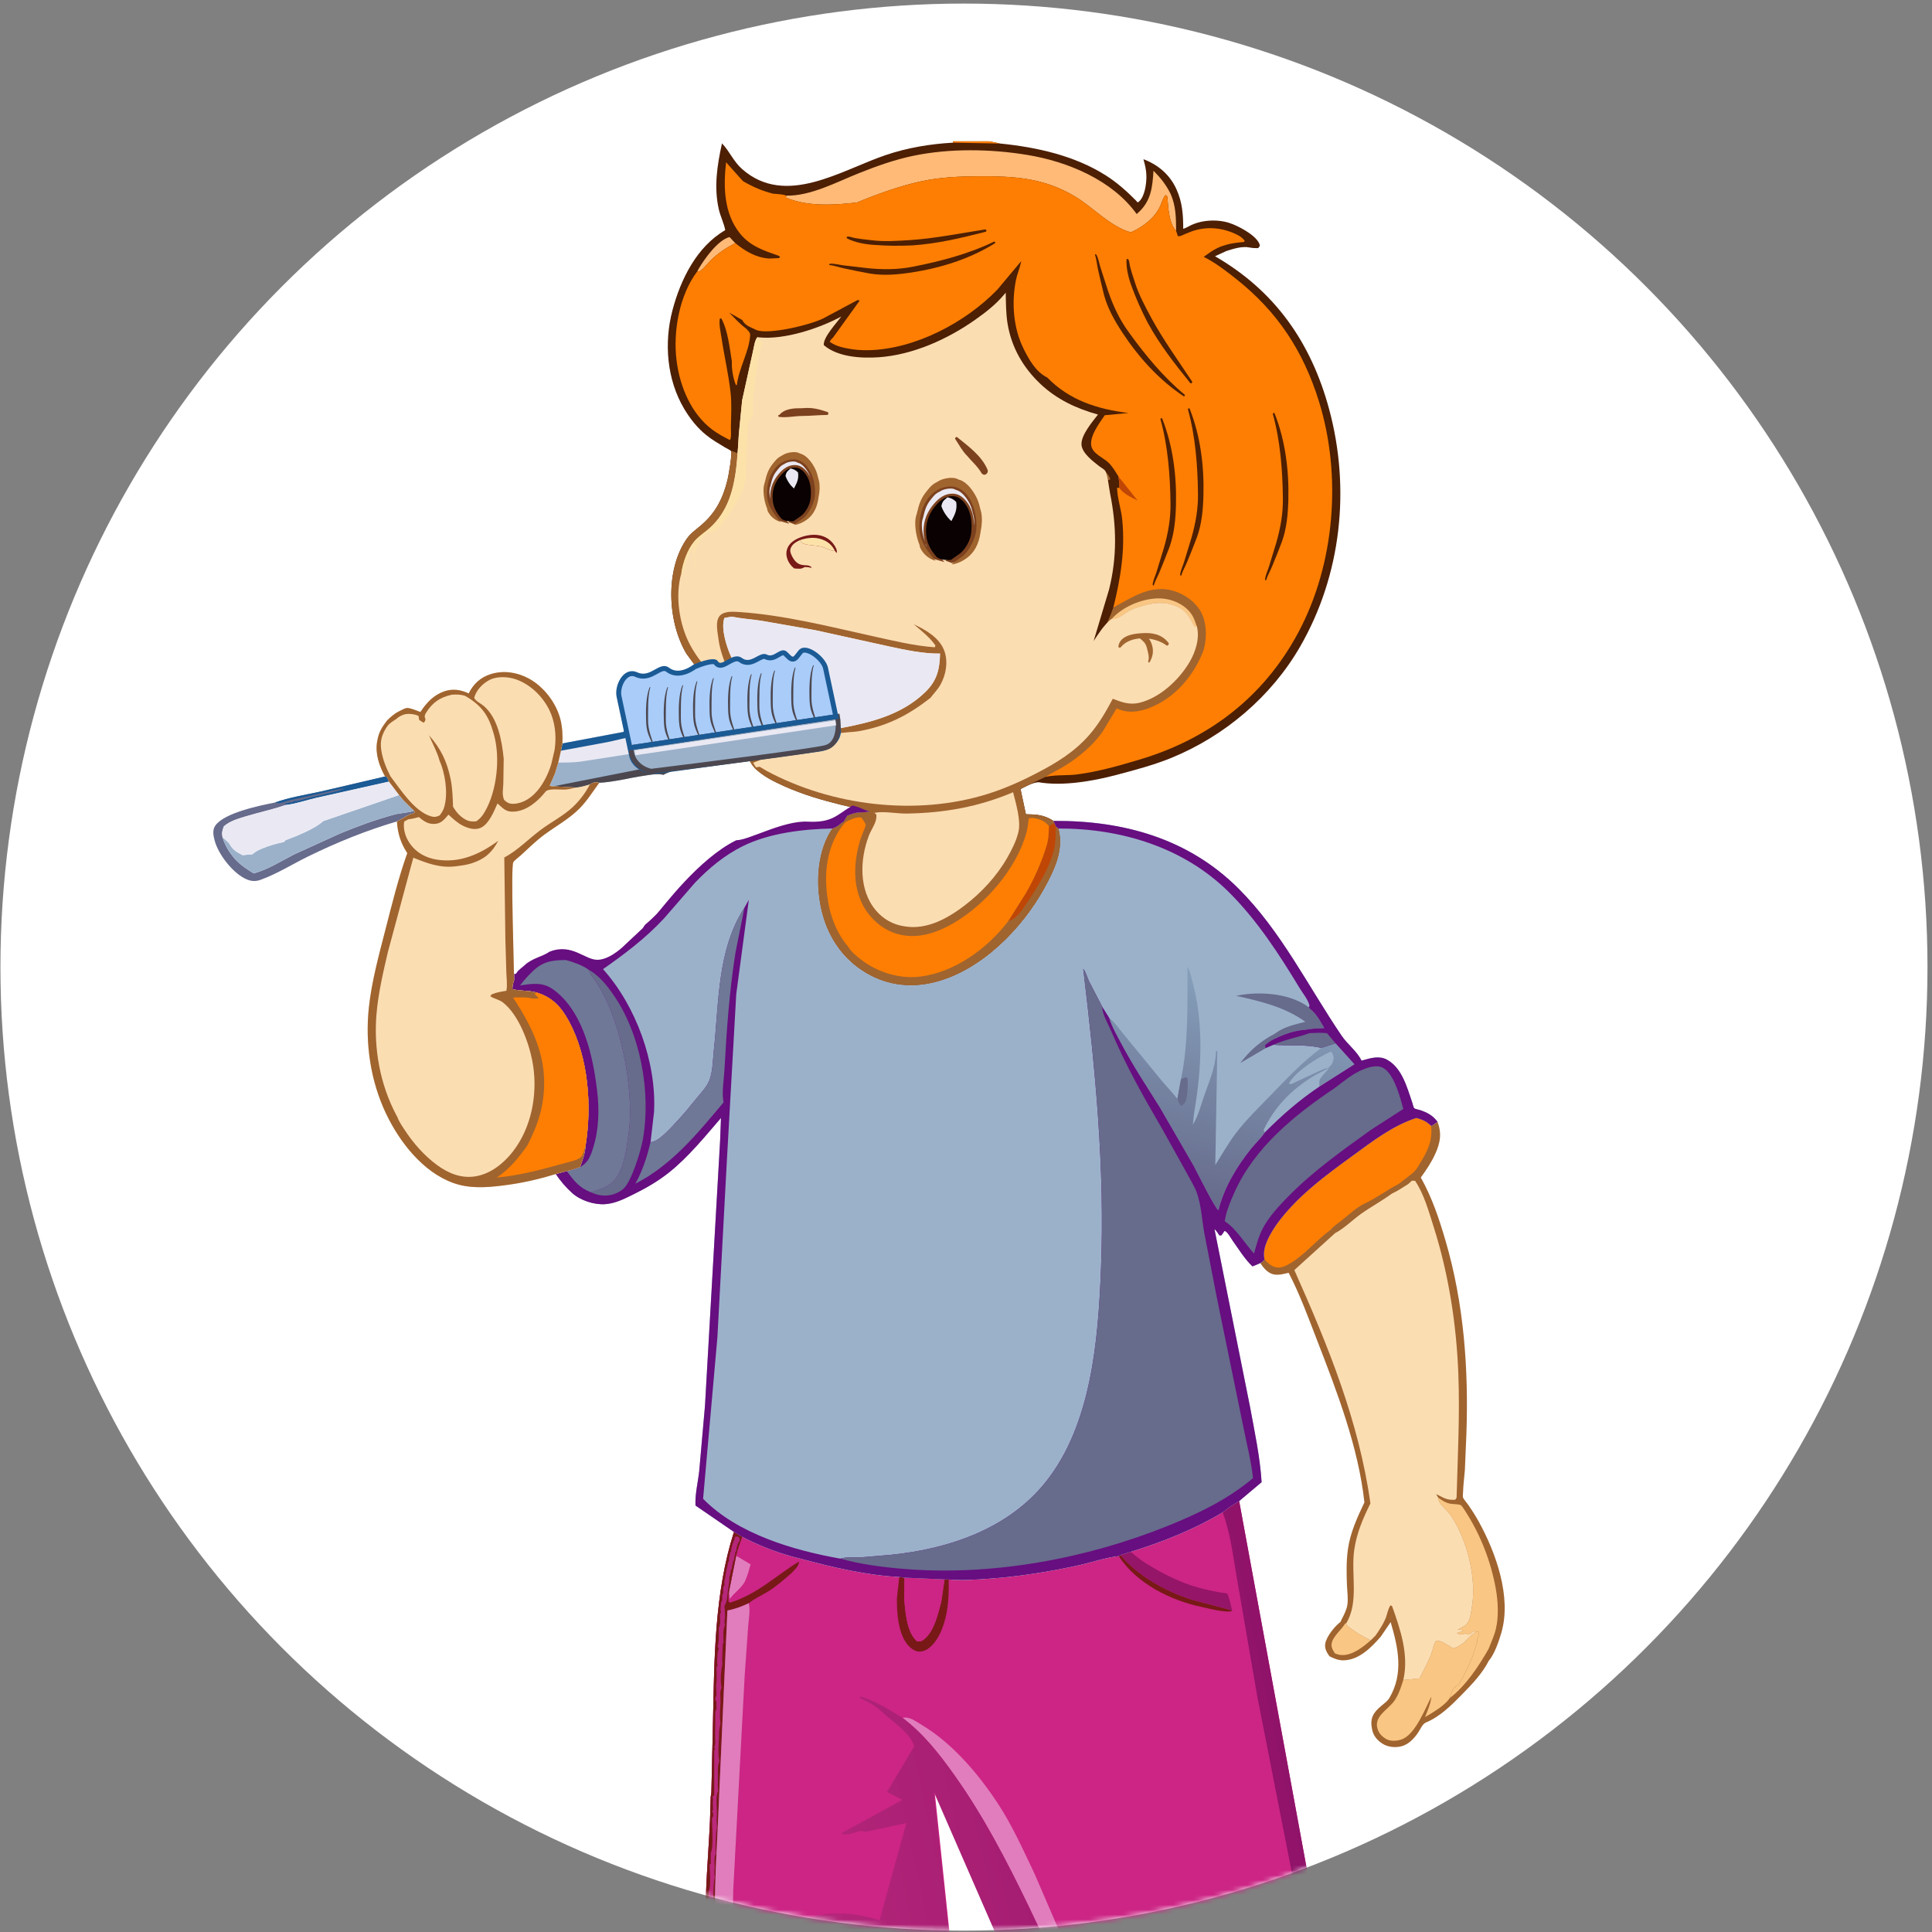 <?xml version="1.0" encoding="UTF-8"?> <svg xmlns="http://www.w3.org/2000/svg" width="391" height="391" viewBox="0 0 391 391" fill="none"><rect x="0" y="0" width="391" height="391" fill="#808080" stroke="none"/><circle cx="195.088" cy="195.723" r="195" fill="white"></circle><mask id="mask0_1193_1236" style="mask-type:alpha" maskUnits="userSpaceOnUse" x="0" y="0" width="391" height="391"><circle cx="195.088" cy="195.723" r="195" fill="white"></circle></mask><g mask="url(#mask0_1193_1236)"><path d="M258.283 247.898C262.361 242.196 268.23 237.91 273.83 233.834C277.887 230.882 281.812 227.838 286.626 226.25C287.864 226.574 288.715 226.946 289.639 227.86C290.092 227.681 290.526 227.309 290.931 227.033C291.82 229.426 291.49 231.31 290.444 233.58C289.657 235.287 288.65 236.792 287.545 238.308C289.842 242.414 291.241 246.628 292.559 251.13C296.255 263.748 297.228 276.978 296.776 290.072L296.467 297.455C296.356 298.966 296.132 300.493 296.094 302.006C296.089 302.179 296.017 302.911 296.084 303.068C296.268 303.498 296.811 304.076 297.09 304.477C297.871 305.599 298.615 306.756 299.275 307.953C302.751 314.253 305.931 323.164 303.866 330.363C303.365 332.108 302.468 334.757 301.28 336.144C300.047 338.604 297.921 340.848 296.004 342.8C293.802 345.041 291.515 347.38 288.567 348.607C287.911 348.879 287.448 349.945 287.075 350.525C286.298 351.733 285.144 352.988 283.717 353.388C282.458 353.741 280.916 353.611 279.798 352.895C278.718 352.203 277.959 351.306 277.69 350.038C277.21 347.769 277.872 346.636 279.562 345.218C280.123 344.748 280.808 344.273 281.186 343.634C284.119 338.665 282.958 333.444 281.442 328.287L279.45 331.212C277.541 333.401 275.107 335.907 271.985 336.02C270.924 336.059 269.984 335.67 269.059 335.199C268.522 334.445 268.058 333.669 268.196 332.703C268.409 331.223 270.144 329.094 271.332 328.204C271.461 327.833 271.396 327.976 271.563 327.651C272.016 326.771 272.507 325.832 272.672 324.846C272.88 323.609 272.65 322.102 272.6 320.846C272.503 318.44 272.457 315.985 272.785 313.592C273.247 310.217 274.679 307.103 276.131 304.056C274.9 292.788 270.557 281.59 266.484 271.068C264.749 266.587 263.02 261.841 260.796 257.585C259.857 257.818 258.824 258.097 257.85 257.927C256.693 257.725 255.827 256.757 255.212 255.833L255.076 255.625C255.44 255.422 255.636 255.211 255.923 254.914L255.856 254.606C255.486 252.253 257.037 249.78 258.283 247.898Z" fill="#A0642F"></path><path d="M272.263 328.523L272.409 328.586C272.719 329.154 272.898 329.263 273.427 329.606C274.111 330.05 274.718 330.561 275.458 330.918C276.102 331.284 276.734 331.681 277.424 331.951C275.869 333.311 273.695 335.073 271.499 334.95C271.042 334.924 270.618 334.797 270.193 334.637C269.91 334.236 269.653 333.832 269.528 333.351C269.112 331.742 271.22 330.103 272.02 328.898L272.263 328.523Z" fill="#F9C683"></path><path d="M291.037 303.069L291.278 303.242C291.993 303.745 292.606 304.145 293.473 304.311C294.096 304.431 295.046 304.381 295.608 304.589C295.875 304.688 296.681 306.043 296.86 306.328C299.76 310.92 301.803 316.297 302.743 321.652C303.181 324.141 303.331 327.184 302.738 329.667C302.407 331.05 301.778 332.382 301.265 333.707C299.291 337.165 296.615 341.231 293.394 343.658L293.57 343.088C293.936 341.883 294.098 341.578 295.195 340.934C295.45 340.4 295.798 339.973 296.056 339.455L297.263 337.027L297.607 336.109C297.773 335.755 297.951 335.448 298.075 335.073L298.183 334.729L298.413 334.039L298.527 333.581C298.778 333.097 298.756 333.195 298.756 332.662C299.046 332.227 298.986 332.231 298.986 331.742C299.324 331.236 299.216 330.842 299.216 330.248L298.621 330.295L298.443 330.058L297.954 330.363C297.685 330.555 297.57 330.703 297.236 330.787C296.918 330.867 296.727 330.64 296.46 330.481L296.288 330.765C295.698 330.789 295.345 330.751 294.794 330.536C295.298 330.328 295.093 330.389 295.616 330.264L295.98 330.182L295.96 329.856L294.967 329.791L295.462 329.613L295.666 329.466L296.46 329.011C297.413 328.264 297.553 327.155 297.755 326.014L297.815 325.652C298.954 319.686 297.006 311.781 293.667 306.754C292.988 305.73 291.411 304.631 291.124 303.501L291.037 303.069Z" fill="#F9C683"></path><path d="M298.621 330.295L299.216 330.248C299.216 330.842 299.324 331.236 298.986 331.742C298.986 332.231 299.047 332.227 298.757 332.662C298.757 333.195 298.778 333.097 298.527 333.581L298.413 334.039L298.183 334.729L298.075 335.073C297.951 335.448 297.773 335.755 297.607 336.109L297.264 337.027L296.056 339.455C295.798 339.973 295.45 340.4 295.195 340.934C294.098 341.578 293.936 341.883 293.57 343.088L293.394 343.658C292.389 345.214 289.958 346.57 288.401 347.515C288.873 346.267 289.599 344.686 289.674 343.359C288.429 345.832 286.58 350.608 284.014 351.876C283.183 352.287 281.811 352.458 280.915 352.118C280.153 351.829 279.279 351.074 278.947 350.316C277.675 347.409 280.916 346.113 282.251 344.127C283.1 342.865 283.536 341.428 284.003 339.996L287.282 339.676C288.376 337.455 289.671 335.319 290.189 332.879L290.623 332.087C291.567 331.845 293.19 333.091 294.084 333.595C295.078 333.351 296.152 332.618 296.836 331.865C297.327 331.325 297.807 330.906 298.39 330.466L298.621 330.295Z" fill="#F9C683"></path><path d="M258.284 247.898C262.361 242.196 268.23 237.91 273.83 233.834C277.887 230.882 281.812 227.838 286.626 226.25C287.864 226.574 288.715 226.946 289.639 227.86C289.93 230.917 288.921 232.967 287.36 235.465C286.888 236.32 286.487 236.943 285.724 237.562L283.012 239.644C280.669 240.855 278.492 242.492 276.117 243.608C274.487 244.374 272.814 245.979 271.39 247.101C270.74 247.612 269.842 248.163 269.362 248.83L269.149 248.986C266.283 251.123 263.851 254.184 260.722 255.903C260.067 256.263 259.304 256.582 258.539 256.525C257.441 256.443 256.653 255.647 255.923 254.914L255.857 254.606C255.486 252.253 257.037 249.78 258.284 247.898Z" fill="#FD7E02"></path><path d="M285.748 238.943L286.388 238.979C288.201 241.659 289.179 245.247 290.153 248.315C293.186 257.875 294.763 268.064 295.142 278.078C295.458 286.431 295.011 294.782 294.782 303.129L294.507 303.519C292.843 303.617 292.312 303.212 290.886 302.488L290.67 302.414L291.038 303.069L291.124 303.501C291.411 304.631 292.988 305.73 293.667 306.754C297.006 311.781 298.954 319.686 297.815 325.652L297.755 326.014C297.553 327.155 297.413 328.264 296.461 329.011L295.666 329.466L295.462 329.613L294.967 329.791L295.96 329.856L295.98 330.182L295.616 330.265C295.093 330.389 295.298 330.328 294.794 330.536C295.345 330.751 295.698 330.789 296.288 330.766L296.461 330.481C296.727 330.64 296.918 330.867 297.236 330.787C297.57 330.703 297.685 330.555 297.954 330.363L298.444 330.058L298.621 330.295L298.39 330.466C297.807 330.906 297.327 331.325 296.836 331.865C296.152 332.618 295.078 333.351 294.084 333.595C293.19 333.091 291.567 331.845 290.623 332.087L290.189 332.879C289.671 335.319 288.376 337.455 287.282 339.676L284.003 339.996C285.168 334.91 283.421 329.795 281.727 325.045L281.407 324.885C280.876 325.622 280.741 326.791 280.37 327.644C279.847 328.85 279.13 329.914 278.388 330.994L277.424 331.951C276.734 331.681 276.102 331.284 275.458 330.918C274.718 330.561 274.111 330.05 273.427 329.606C272.898 329.263 272.719 329.154 272.409 328.586C275.097 324.23 273.374 318.637 274.068 313.701C274.544 310.314 275.83 307.309 277.347 304.272C275.017 287.591 268.762 272.32 261.947 257.034L270.188 249.572C271.959 248.668 273.775 246.851 275.431 245.672C277.464 244.226 279.678 243.04 281.679 241.57C282.84 241.051 283.932 240.283 285.016 239.616L285.748 238.943Z" fill="#FBDDB2"></path><path d="M192.837 28.601H200.211L202.432 29.051C209.784 29.785 217.482 31.489 223.792 35.497C226.072 36.944 228.02 38.687 229.914 40.602C230.161 40.852 230.173 41.092 230.489 40.813C231.707 39.74 232.033 37.122 232.011 35.598C231.995 34.419 231.72 33.347 231.407 32.218C234.377 33.337 236.76 35.354 238.086 38.289C239.298 40.974 239.456 43.415 239.463 46.31C239.894 46.168 240.255 45.995 240.651 45.773C242.947 44.526 246.168 44.316 248.664 45.079C250.397 45.608 253.898 47.413 254.791 49.17C254.939 49.462 254.925 49.471 254.977 49.745L254.632 50.22C254.011 50.232 253.475 50.204 252.865 50.084C251.337 49.784 249.612 50.353 248.158 50.813L245.897 51.863C258.069 58.879 265.359 69.382 268.989 82.804C273.34 98.893 271.478 116.342 263.125 130.853C257.308 140.959 247.818 148.989 237.05 153.386C233.495 154.837 229.636 155.849 225.93 156.832C221.219 158.082 215.035 159.163 210.148 158.304C208.855 158.422 207.691 159.13 206.537 159.692L207.622 164.781C209.863 164.832 211.273 164.891 213.207 166.137L213.382 166.542L213.709 167.27L214.237 167.677C215.448 171.88 213.404 176.142 211.39 179.786C206.894 187.924 198.839 196.168 189.641 198.695C184.728 200.044 179.801 199.568 175.389 197.001C170.752 194.303 167.723 189.973 166.374 184.831C165.009 179.625 165.17 173.049 167.987 168.314C168.13 168.074 168.294 167.882 168.475 167.671C168.99 167.462 169.445 167.278 169.865 166.904C170.16 166.641 170.393 166.474 170.736 166.285L171.469 165.088C172.343 164.711 173.209 164.404 174.168 164.406C174.821 164.407 175.391 164.356 176.034 164.24C174.222 163.69 172.371 163.408 170.535 162.957C166.475 161.959 162.537 160.828 158.713 159.112C156.624 158.174 154.521 157.132 152.866 155.517C148.746 149.415 147.558 151.304 141.78 149.415L141.412 149.296C141.878 149.022 142.385 148.833 142.883 148.623L143.414 148.3L143.67 148.144C143.797 148.469 143.877 148.564 144.109 148.809C149.471 149.285 154.453 148.396 152.415 154.364C153.244 154.095 154.038 153.688 154.839 153.341C155.37 153.183 155.89 153.052 156.367 152.761C156.68 152.57 156.917 152.489 157.271 152.395L157.465 152.375C158.746 152.107 160.968 150.41 161.694 149.415L161.936 148.503C162.425 146.402 162.625 144.381 161.453 142.48C159.848 140.275 157.958 138.454 155.517 137.187C154.548 136.685 153.464 136.377 152.531 135.817L152.229 135.631C151.249 135.271 150.105 135.093 149.067 135.232L148.746 135.183L147.146 135.255L143.364 135.779L141.78 136.193L138.918 132.292C135.071 125.822 134.584 115.337 138.999 109.02C139.742 107.957 140.795 107.222 141.775 106.397C144.829 103.827 146.308 100.895 147.244 97.072C147.452 96.225 148.234 91.76 147.941 91.284C147.835 91.113 146.868 90.639 146.662 90.513C145.404 89.747 144.086 88.986 142.936 88.058C141.103 86.579 139.656 84.741 138.459 82.725C134.954 76.827 134.358 69.393 136.086 62.825C137.733 56.561 140.998 49.926 146.775 46.576C146.509 45.158 145.79 43.773 145.466 42.335C144.455 37.855 145.146 33.418 146.115 29.012C147.659 30.612 148.424 32.668 150.205 34.231C159.034 41.985 170.242 34.419 179.313 31.363C183.696 29.887 188.293 29.125 192.905 28.871L192.837 28.601Z" fill="#4D1F03"></path><path d="M182.878 75.27H190.253L192.474 75.721C199.826 76.455 187.194 78.795 193.504 82.803C195.784 84.251 197.732 85.994 199.626 87.909C199.873 88.159 199.885 88.399 200.201 88.12C201.418 87.046 201.744 84.429 201.723 82.905C201.707 81.725 201.431 80.654 201.118 79.524C204.089 80.644 206.472 82.66 207.798 85.596C209.01 88.28 209.167 90.721 209.175 93.617C209.606 93.475 209.967 93.301 210.363 93.08C212.659 91.832 215.88 91.623 218.376 92.385C220.109 92.914 223.61 94.719 224.503 96.477C224.651 96.769 224.637 96.777 224.688 97.051L223.276 97.391C222.655 97.403 223.187 97.511 222.577 97.391C221.049 97.091 205.626 107.46 204.173 107.92L215.896 130.267C228.069 137.283 228.003 95.555 231.633 108.978C235.984 125.066 260.686 112.271 252.334 126.782C246.517 136.889 243.497 141.785 232.729 146.181C229.174 147.632 227.858 152.951 224.151 153.934C219.441 155.184 219.124 157.128 214.237 156.269C212.943 156.387 207.691 159.13 206.537 159.692L207.622 164.781C209.863 164.832 211.273 164.891 213.207 166.137L213.382 166.542L213.709 167.27L214.237 167.677C215.448 171.88 213.404 176.142 211.39 179.786C206.894 187.924 198.839 196.168 189.641 198.694C184.728 200.044 179.801 199.568 175.389 197.001C170.752 194.302 167.723 189.973 166.374 184.831C165.009 179.625 165.17 173.049 167.987 168.314C168.13 168.074 168.294 167.882 168.475 167.671C168.99 167.462 169.445 167.278 169.865 166.904C170.16 166.641 170.393 166.474 170.736 166.285L171.469 165.088C172.343 164.71 173.209 164.404 174.168 164.406C174.821 164.407 175.391 164.356 176.034 164.24C174.222 163.69 172.371 163.408 170.536 162.957C166.475 161.959 162.537 160.828 158.713 159.112C156.624 158.174 154.389 157.094 152.734 155.479C149.663 152.123 153.806 151.184 148.028 149.295L147.66 149.177C150.358 148.69 148.634 148.714 149.131 148.503L149.663 148.181L149.918 148.025C162.143 144.743 150.125 148.444 150.358 148.69C155.72 149.165 152.483 153.941 152.734 152.962C153.563 152.693 154.038 153.688 154.839 153.341C155.37 153.183 155.89 153.052 156.367 152.761C156.68 152.57 156.917 152.489 157.271 152.395L157.465 152.375C158.746 152.107 160.968 150.41 161.694 149.415L161.936 148.503C162.425 146.402 162.625 144.381 161.453 142.48C159.848 140.275 157.958 138.454 155.517 137.187C154.548 136.684 153.464 136.377 152.531 135.817L152.229 135.631C151.249 135.271 150.105 135.093 149.067 135.232L148.746 135.183L147.146 135.255L143.364 135.779L141.78 136.193L138.918 132.292C135.071 125.822 134.584 115.337 138.999 109.02C139.742 107.957 140.795 107.222 141.775 106.397C144.829 103.827 146.308 100.895 147.244 97.072C147.452 96.225 148.234 91.76 147.941 91.284C147.836 91.113 149.337 91.77 149.131 91.644C147.873 90.878 177.865 114.181 176.715 113.254C174.882 111.774 173.435 109.936 172.238 107.92C168.733 102.023 147.404 131.777 149.131 125.209C150.779 118.946 165.335 121.291 171.112 117.941C170.846 116.523 170.128 115.138 169.803 113.7C168.792 109.22 166.053 107.771 167.023 103.364C168.567 104.964 169.332 107.02 171.112 108.584C179.942 116.337 160.284 81.088 169.354 78.033C173.738 76.556 178.335 75.794 182.947 75.541L182.878 75.27Z" fill="#A0642F"></path><path d="M192.837 28.601H200.211L202.432 29.051L192.906 28.871L192.837 28.601Z" fill="#FD7E02"></path><path d="M141.103 54.943L141.453 54.302C142.618 52.329 145.325 48.555 147.643 47.975L148.795 49.193C147.033 50.126 145.428 51.154 143.979 52.539C143.302 53.187 142.427 54.387 141.672 54.849C141.508 54.949 141.292 54.912 141.103 54.943Z" fill="#FFBA77"></path><path d="M224.883 125.36C227.122 122.855 230.804 121.258 234.112 121.108C236.362 121.006 238.707 121.781 240.353 123.371C241.245 124.231 241.697 125.196 242.067 126.364L242.161 126.657L242.214 126.835L241.762 126.964C241.065 125.625 240.205 123.841 238.842 123.1C236.495 121.823 234.248 121.769 231.721 122.503C230.284 122.92 229.004 123.26 227.768 124.158C226.773 124.881 226.122 125.397 224.883 125.36Z" fill="#F9C683"></path><path d="M212.276 167.16L213.382 166.542L213.709 167.27C213.651 168.728 213.675 170.332 213.349 171.753C212.52 175.369 210.424 178.787 208.409 181.85C207.573 183.121 206.588 184.706 205.449 185.712C205.207 185.926 205.152 185.924 204.875 186.058L204.01 186.481L207.589 180.803C209.356 177.751 210.799 174.464 211.83 171.093C212.229 169.787 212.238 168.515 212.276 167.16Z" fill="#C04606"></path><path d="M159.139 39.59C164.047 39.7 169.363 36.824 173.861 35.033C177.435 33.611 181.042 32.317 184.814 31.533C192.241 29.99 200.524 30.131 207.977 31.365C216.102 32.71 225.121 36.459 230.038 43.315L230.196 43.18C232.954 40.773 233.225 37.976 233.443 34.551C234.867 35.974 235.996 37.388 236.891 39.2C238 41.672 238.002 44.067 238.023 46.722C236.539 45.179 236.404 41.834 236.258 39.795L235.901 39.455C235.333 40.046 235.106 41.073 234.746 41.816C233.589 44.203 231.229 45.99 228.834 47.023C224.528 45.758 221.239 41.924 217.4 39.661C211.143 35.972 205.185 35.64 198.095 35.675C194.241 35.694 190.354 35.854 186.573 36.661C182.177 37.598 177.586 39.253 173.436 40.977C168.872 41.512 163.316 41.858 159.043 39.977L159.139 39.59Z" fill="#FFBA77"></path><path d="M171.123 166.364C172.059 165.88 173.166 165.343 174.247 165.417C174.716 165.924 174.943 166.341 175.23 166.956C174.892 168.049 174.361 169.055 174.042 170.154C172.798 174.437 172.52 179.149 174.652 183.217C176.055 185.892 178.636 188.166 181.554 189.002C185.544 190.145 189.445 188.863 192.908 186.864C199.379 183.13 205.786 175.757 207.748 168.435C207.994 167.518 208.1 166.609 208.185 165.666C208.834 165.347 209.856 165.669 210.516 165.891C211.198 166.121 211.829 166.599 212.276 167.16C212.238 168.515 212.229 169.786 211.83 171.093C210.8 174.463 209.356 177.751 207.589 180.803L204.01 186.481C199.83 191.951 193.244 196.747 186.3 197.638C182.062 198.182 177.566 196.774 174.21 194.173C173.426 193.565 172.126 192.507 171.683 191.622C169.762 189.475 168.356 186.267 167.783 183.483C166.675 178.101 166.933 172.463 170.015 167.763C170.339 167.252 170.73 166.821 171.123 166.364Z" fill="#FD7E02"></path><path d="M177.355 164.842L176.951 164.508C178.898 164.117 181.476 164.68 183.517 164.648C191.088 164.527 198.037 163.304 205.032 160.331C205.583 162.562 206.668 166.108 206.106 168.359L206.029 168.677C205.581 170.429 204.702 172.058 203.827 173.628C201.708 177.329 198.615 180.667 195.225 183.248C191.848 185.82 187.704 188.159 183.309 187.509L182.926 187.449C180.697 187.11 178.747 185.997 177.286 184.279C173.753 180.129 174.01 173.88 175.868 169.059C176.311 167.91 177.35 166.526 177.368 165.304L177.355 164.842Z" fill="#FBDDB2"></path><path d="M155.642 52.325L157.645 52.237L157.875 51.975C157.554 51.742 157.656 51.774 157.344 51.668C154.424 50.674 151.734 49.736 149.73 47.218C146.477 43.132 146.385 37.779 146.944 32.839L150.199 36.485L150.426 36.694C152.421 37.843 154.202 38.618 156.427 39.192C157.214 39.283 158.414 39.278 159.139 39.59L159.043 39.977C163.316 41.858 168.872 41.512 173.436 40.977C177.586 39.253 182.177 37.598 186.572 36.661C190.354 35.854 194.241 35.694 198.095 35.675C205.185 35.64 211.143 35.972 217.4 39.661C221.239 41.924 224.527 45.758 228.834 47.023C231.229 45.99 233.589 44.203 234.746 41.816C235.106 41.073 235.333 40.046 235.901 39.455L236.258 39.795C236.404 41.834 236.539 45.179 238.023 46.722L238.378 47.791C239.005 47.876 239.451 47.485 240.018 47.288L241.172 46.83C244.151 45.774 247.271 46.037 250.109 47.378C250.862 47.733 251.396 48.05 251.902 48.73L251.759 48.973C250.473 49.096 249.222 49.205 247.984 49.602C246.199 50.076 245.081 50.936 243.603 51.979L243.852 52.105C246.132 53.281 248.265 54.932 250.269 56.525C258.558 63.116 263.773 71.062 266.921 81.203C271.578 96.199 270.191 114.047 262.784 127.945C255.843 140.968 244.726 149.512 230.678 153.709C226.521 154.951 222.283 156.172 217.969 156.729C215.933 156.992 213.526 156.769 211.586 157.232C212.823 156.417 214.183 155.811 215.447 155.028C218.33 153.241 221.263 150.826 223.189 148.001L225.992 143.352L226.243 143.462L226.62 143.613C228.447 144.359 230.651 144.019 232.454 143.334C237.185 141.538 240.751 137.745 242.877 133.234L243.326 132.259C244.26 129.921 244.338 126.504 243.234 124.209C242.142 121.938 239.825 120.255 237.429 119.563C232.856 118.243 229.151 120.894 225.326 122.934C226.79 116.969 227.736 111.344 227.118 105.167C226.903 103.026 226.125 100.836 226.07 98.719L226.531 98.739C226.612 98.013 226.424 97.145 226.345 96.415C225.789 95.521 225.241 94.574 224.518 93.804C223.425 92.642 221.074 91.885 220.837 90.118C220.574 88.15 222.519 85.59 223.584 84.035L228.382 83.583C222.112 82.814 216.436 81.019 211.943 76.402C209.632 75.279 208.202 72.719 207.106 70.478C205.061 66.295 204.712 61.287 205.591 56.754C205.832 55.511 206.351 54.378 206.613 53.162L206.677 52.845L201.844 58.615C195.402 65.275 185.201 70.666 175.78 70.875C174.285 70.908 172.897 70.797 171.435 70.503L170.987 70.415C169.848 70.184 168.866 69.837 167.909 69.165C168.132 68.798 168.252 68.6 168.591 68.324L173.977 60.841L173.582 60.711L166.606 64.443C164.072 65.725 155.639 67.779 153.095 66.797L152.659 66.587C151.591 66.074 150.785 65.844 150.205 64.751L147.563 63.265C148.658 64.376 149.72 65.563 150.987 66.481C151.445 67.003 151.866 67.226 151.812 67.945C151.565 71.243 149.54 74.509 149.14 77.845L148.977 77.993C148.393 76.771 148.027 74.532 148.12 73.184C147.673 70.47 147.325 66.892 145.986 64.454L145.694 64.433C145.438 65.541 145.872 67.354 146.038 68.476C146.585 72.17 147.476 75.868 147.867 79.573C148.102 81.796 147.968 84.081 147.919 86.315C147.904 86.972 148.064 88.539 147.738 89.066C146.464 88.422 145.267 87.789 144.122 86.925C139.817 83.676 137.58 78.165 136.922 72.957C136.185 67.128 137.476 59.718 141.103 54.943C141.292 54.912 141.508 54.949 141.672 54.849C142.427 54.387 143.302 53.187 143.979 52.539C145.428 51.154 147.034 50.126 148.795 49.193C150.839 50.834 152.946 52.127 155.642 52.325Z" fill="#FD7E02"></path><path d="M226.345 96.415L230.241 101.315C228.98 100.656 227.337 99.942 226.531 98.739C226.612 98.013 226.424 97.145 226.345 96.415Z" fill="#C04606"></path><path d="M153.273 68.24L153.529 68.271C158.702 68.814 165.731 66.496 170.275 64.052C169.333 65.321 166.513 68.348 166.731 69.855C169.555 72.283 174.342 72.553 177.898 72.299C184.762 71.809 191.771 68.654 197.334 64.73C199.452 63.236 201.422 61.719 203.11 59.736L203.539 59.223C203.586 61.3 203.574 63.435 203.911 65.49C204.695 70.273 207.03 74.35 210.527 77.669C213.851 80.822 217.844 82.688 222.212 83.897C221.116 85.308 218.704 88.12 218.876 90.046C219.026 91.726 221.194 93.359 222.429 94.328C222.718 94.555 223.466 94.979 223.655 95.26C224.189 96.054 224.444 98.799 224.654 99.84C225.986 106.423 226.091 112.76 224.447 119.324L221.332 129.723C222.394 128.138 223.396 126.52 224.883 125.292C226.122 125.329 226.773 124.82 227.768 124.109C229.004 123.226 230.284 122.891 231.721 122.48C234.248 121.758 236.495 121.811 238.842 123.068C240.205 123.797 241.065 125.553 241.762 126.871L242.214 126.744C242.845 129.128 241.969 131.899 240.763 133.956C238.647 137.566 234.756 141.221 230.609 142.225C229.073 142.597 227.67 142.34 226.228 141.79L225.206 141.415C223.827 144.011 222.39 146.521 220.443 148.746C217.427 152.196 213.839 154.375 209.806 156.469C206.53 158.171 203.233 159.641 199.701 160.734C185.374 165.166 168.351 163.101 155.206 156.04L153.746 155.177L152.997 155.296L152.416 154.364C153.244 154.095 154.038 153.688 154.839 153.341C155.37 153.183 155.89 153.052 156.367 152.761C156.68 152.57 156.917 152.489 157.271 152.395L157.465 152.375C158.746 152.107 160.968 150.41 161.694 149.415L161.936 148.503C162.425 146.402 162.625 144.381 161.453 142.48C159.848 140.275 157.958 138.454 155.517 137.187C154.548 136.685 153.465 136.377 152.531 135.817L152.229 135.631C151.249 135.271 150.105 135.093 149.067 135.232L148.746 135.183L147.146 135.255L143.365 135.779C142.009 134.186 140.68 132.41 139.687 130.565C137.464 126.44 136.57 120.524 137.903 115.998C138.204 113.834 139.152 111.162 140.574 109.504C141.307 108.649 142.241 108.024 143.107 107.316C149.013 102.49 149.067 94.853 149.522 87.896L150.195 81.022L152.359 71.212C152.599 70.26 152.678 69.037 153.273 68.24Z" fill="#FBDDB2"></path><path d="M165.925 149.788L167.7 148.396C168.486 148.285 168.457 148.297 169.123 148.735C168.588 149.731 168.068 150.391 167.22 151.14C165.93 151.879 164.529 152.339 163.019 152.148C162.387 151.816 162.178 151.552 161.784 150.983C161.743 150.458 161.828 150.263 162.095 149.813L163.203 150.507C164.184 150.414 165.07 150.3 165.925 149.788Z" fill="#2C706D"></path><path d="M163.019 152.148C162.387 151.816 162.178 151.552 161.784 150.983C161.743 150.458 161.828 150.263 162.095 149.813L163.203 150.507L163.163 150.983C163.579 151.26 163.379 151.241 163.807 151.158L165.459 150.74C166.257 150.561 166.482 150.802 167.22 151.14C165.93 151.879 164.529 152.339 163.019 152.148Z" fill="#25514D"></path><path d="M161.845 109.323C161.024 109.727 160.23 110.185 159.966 111.126C159.799 111.724 160.303 112.667 160.638 113.153C161.118 113.848 161.618 114.228 162.472 114.353C163.189 114.458 163.605 114.291 164.231 114.782L164.195 114.922L163.894 114.85C163.516 114.771 163.198 114.762 162.816 114.768C162.135 115.253 161.569 115.07 160.748 115.045C159.932 114.437 159.3 113.429 159.173 112.413C159.06 111.519 159.354 110.674 159.962 110.012C161 108.881 163.119 108.261 164.609 108.232C166.052 108.203 167.368 108.642 168.363 109.714C168.773 110.156 169.307 110.934 169.366 111.551L169.322 111.946L168.959 111.471L168.767 111.487C167.972 111.463 167.008 110.801 166.184 110.607C165.024 110.334 163.728 110.409 162.611 110.022C162.242 109.894 162.092 109.609 161.845 109.323Z" fill="#781917"></path><path d="M161.844 109.323C163.609 108.732 165.395 108.588 167.09 109.491C167.936 109.942 168.547 110.615 168.959 111.471L168.767 111.487C167.972 111.463 167.008 110.801 166.184 110.607C165.023 110.334 163.728 110.409 162.611 110.022C162.242 109.894 162.092 109.609 161.844 109.323Z" fill="#FCE2A9"></path><path d="M189.627 112.805C188.58 112.506 187.645 111.855 187.04 110.758C186.884 110.477 186.873 110.403 186.855 110.276C186.844 110.203 186.831 110.112 186.785 109.953L186.681 109.685C186.222 108.485 185.848 106.315 186.207 105.022L186.309 104.722C186.715 103.01 186.985 102.001 188.063 100.684L188.32 100.365C188.876 99.686 189.192 99.423 189.914 99.061L190.266 98.855C191.02 98.442 192.534 98.186 193.335 98.53L193.592 98.662L193.815 98.727C195.092 99.137 196.236 100.697 196.834 102.021C197.107 102.628 197.239 103.174 197.395 103.819C197.403 103.851 197.411 103.884 197.419 103.917L197.534 104.333C197.754 105.378 197.668 106.651 197.444 107.673L197.396 108.021C197.088 109.891 196.385 111.354 194.968 112.367C194.199 112.917 193.505 113.214 192.627 113.412L192.413 113.332L194.396 111.936C195.444 111.005 196.393 109.381 196.554 107.828C196.763 105.808 196.558 103.651 195.391 102.047C194.732 101.141 193.935 100.447 192.884 100.409C191.505 100.359 190.457 101.087 189.492 102.173C188.198 103.629 187.401 105.336 187.407 107.472C187.413 109.778 188.261 111.251 189.627 112.805Z" fill="#EAE9F3"></path><path d="M189.627 112.805C188.58 112.506 187.645 111.855 187.04 110.758C186.884 110.477 186.873 110.403 186.855 110.276C186.844 110.203 186.831 110.112 186.785 109.953L186.681 109.685C186.222 108.485 185.848 106.315 186.207 105.022L186.309 104.722C186.715 103.01 186.985 102.001 188.063 100.684L188.32 100.365C188.876 99.686 189.192 99.423 189.914 99.061L190.266 98.855C191.02 98.442 192.534 98.186 193.335 98.53L193.592 98.662L193.815 98.727C195.092 99.137 196.236 100.697 196.834 102.021C197.107 102.628 197.239 103.174 197.395 103.819C197.403 103.851 197.411 103.884 197.419 103.917L197.534 104.333C197.754 105.378 197.668 106.651 197.444 107.673L197.396 108.021C197.088 109.891 196.385 111.354 194.968 112.367C194.199 112.917 193.505 113.214 192.627 113.412L192.413 113.332L194.396 111.936C195.444 111.005 196.393 109.381 196.554 107.828C196.763 105.808 196.558 103.651 195.391 102.047C194.732 101.141 193.935 100.447 192.884 100.409C191.505 100.359 190.457 101.087 189.492 102.173C188.198 103.629 187.401 105.336 187.407 107.472C187.413 109.778 188.261 111.251 189.627 112.805Z" stroke="#7C411E"></path><path d="M158.223 105.049C157.342 104.798 156.555 104.25 156.045 103.327C155.914 103.09 155.905 103.028 155.889 102.921C155.88 102.859 155.869 102.783 155.831 102.649L155.743 102.423C155.356 101.413 155.041 99.586 155.344 98.498L155.429 98.245C155.771 96.805 155.999 95.955 156.906 94.847L157.122 94.578C157.591 94.006 157.857 93.785 158.464 93.48L158.76 93.307C159.395 92.959 160.67 92.744 161.344 93.033L161.56 93.144L161.748 93.199C162.823 93.544 163.786 94.857 164.289 95.972C164.519 96.483 164.63 96.942 164.762 97.485C164.768 97.512 164.775 97.54 164.782 97.567L164.878 97.918C165.063 98.798 164.991 99.869 164.803 100.729L164.762 101.022C164.503 102.597 163.912 103.828 162.719 104.681C162.071 105.144 161.487 105.394 160.748 105.561L160.568 105.493L162.237 104.318C163.12 103.534 163.918 102.167 164.053 100.86C164.229 99.159 164.057 97.344 163.074 95.993C162.519 95.231 161.849 94.647 160.964 94.615C159.804 94.572 158.921 95.186 158.109 96.1C157.02 97.325 156.349 98.762 156.354 100.56C156.359 102.501 157.073 103.741 158.223 105.049Z" fill="#EAE9F3"></path><path d="M158.223 105.049C157.342 104.798 156.555 104.25 156.045 103.327C155.914 103.09 155.905 103.028 155.889 102.921C155.88 102.859 155.869 102.783 155.831 102.649L155.743 102.423C155.356 101.413 155.041 99.586 155.344 98.498L155.429 98.245C155.771 96.805 155.999 95.955 156.906 94.847L157.122 94.578C157.591 94.006 157.857 93.785 158.464 93.48L158.76 93.307C159.395 92.959 160.67 92.744 161.344 93.033L161.56 93.144L161.748 93.199C162.823 93.544 163.786 94.857 164.289 95.972C164.519 96.483 164.63 96.942 164.762 97.485C164.768 97.512 164.775 97.54 164.782 97.567L164.878 97.918C165.063 98.798 164.991 99.869 164.803 100.729L164.762 101.022C164.503 102.597 163.912 103.828 162.719 104.681C162.071 105.144 161.487 105.394 160.748 105.561L160.568 105.493L162.237 104.318C163.12 103.534 163.918 102.167 164.053 100.86C164.229 99.159 164.057 97.344 163.074 95.993C162.519 95.231 161.849 94.647 160.964 94.615C159.804 94.572 158.921 95.186 158.109 96.1C157.02 97.325 156.349 98.762 156.354 100.56C156.359 102.501 157.073 103.741 158.223 105.049Z" stroke="#7C411E"></path><path d="M189.371 113.503C188.153 113.155 187.065 112.398 186.36 111.122C186.075 110.605 186.208 110.69 186.064 110.185L185.943 109.873C185.408 108.476 184.973 105.951 185.391 104.446L185.509 104.097C185.982 102.105 186.297 100.931 187.551 99.399L187.85 99.028C188.497 98.237 188.865 97.931 189.705 97.509L190.114 97.27C190.992 96.79 192.754 96.492 193.685 96.892L193.985 97.046L194.244 97.121C195.731 97.598 197.062 99.414 197.757 100.954C198.092 101.696 198.244 102.359 198.438 103.16L198.572 103.644C198.828 104.861 198.728 106.342 198.467 107.531L198.411 107.936C198.053 110.112 197.235 111.815 195.586 112.994C194.691 113.634 193.884 113.98 192.862 114.21L192.613 114.117L194.921 112.492C196.14 111.408 197.383 109.104 197.57 107.297C197.813 104.946 197.211 102.224 195.852 100.357C195.085 99.302 193.837 98.495 192.613 98.451C191.009 98.392 189.351 99.093 188.228 100.357C186.722 102.051 186.058 104.328 186.064 106.814C186.071 109.497 187.781 111.695 189.371 113.503Z" fill="#A0642F"></path><path d="M158.007 105.637C156.982 105.344 156.066 104.707 155.472 103.632C155.232 103.198 155.344 103.269 155.223 102.844L155.121 102.581C154.671 101.405 154.305 99.28 154.657 98.013L154.756 97.719C155.154 96.043 155.419 95.054 156.475 93.764L156.726 93.452C157.272 92.787 157.581 92.528 158.288 92.174L158.633 91.972C159.371 91.568 160.855 91.317 161.639 91.654L161.891 91.784L162.109 91.847C163.36 92.249 164.481 93.777 165.066 95.074C165.348 95.699 165.476 96.256 165.64 96.931L165.752 97.338C165.967 98.362 165.884 99.609 165.664 100.61L165.617 100.951C165.315 102.783 164.627 104.216 163.239 105.209C162.486 105.747 161.806 106.038 160.946 106.232L160.736 106.154L162.679 104.786C163.705 103.874 164.751 101.934 164.909 100.413C165.114 98.434 164.607 96.142 163.463 94.571C162.817 93.683 161.766 93.004 160.736 92.966C159.386 92.917 157.99 93.507 157.045 94.571C155.777 95.997 155.218 97.914 155.223 100.006C155.229 102.265 156.669 104.115 158.007 105.637Z" fill="#A0642F"></path><path d="M189.627 112.805C188.261 111.251 187.413 109.778 187.407 107.472C187.401 105.336 188.198 103.629 189.492 102.173C190.457 101.087 191.505 100.359 192.884 100.409C193.935 100.447 194.731 101.141 195.391 102.047C196.558 103.651 196.763 105.808 196.554 107.828C196.393 109.381 195.444 111.005 194.396 111.936L192.413 113.332C191.363 113.351 190.583 113.353 189.627 112.805Z" fill="#090102"></path><path d="M158.223 105.049C157.073 103.741 156.359 102.501 156.354 100.56C156.349 98.762 157.02 97.325 158.109 96.099C158.922 95.186 159.804 94.572 160.964 94.615C161.849 94.647 162.52 95.231 163.074 95.993C164.057 97.344 164.229 99.159 164.053 100.86C163.918 102.167 163.12 103.534 162.238 104.318L160.568 105.493C159.684 105.509 159.028 105.511 158.223 105.049Z" fill="#090102"></path><path d="M191.737 100.641C192.507 100.822 192.911 100.992 193.518 101.581C193.764 103.228 193.233 104.105 192.546 105.464C191.655 104.672 190.945 103.645 190.514 102.441C190.737 101.37 191.012 101.303 191.737 100.641Z" fill="#EAE9F3"></path><path d="M159.999 94.81C160.647 94.963 160.987 95.106 161.498 95.602C161.706 96.987 161.259 97.726 160.68 98.87C159.93 98.203 159.333 97.338 158.97 96.325C159.157 95.424 159.389 95.367 159.999 94.81Z" fill="#EAE9F3"></path><path d="M150.195 81.022L152.359 71.212C152.599 70.26 152.678 69.037 153.273 68.24C153.82 68.677 154.11 68.902 154.287 69.619C153.524 70.851 152.089 81.876 152.413 83.127L152.59 83.556L152.16 84.429C151.402 85.276 151.41 86.556 151.311 87.666L151.023 93.581C151.001 95.085 151.087 96.854 150.625 98.298C149.691 101.22 147.017 105.236 144.879 107.396C144.073 107.546 143.47 107.64 142.803 108.134C142.326 108.683 141.643 109.301 141.294 109.927C140.797 110.913 140.265 112.133 140.606 113.257L140.727 113.518L140.638 116.021C140.457 115.247 140.666 114.49 140.523 113.751C140.337 112.788 140.29 112.18 140.294 111.166L140.523 110.879L140.33 110.627C139.198 112.381 138.606 114.257 138.128 116.277L137.903 115.998C138.205 113.834 139.152 111.162 140.574 109.504C141.307 108.649 142.241 108.024 143.107 107.316C149.013 102.49 149.067 94.853 149.522 87.896L150.195 81.022Z" fill="#FCE2A9"></path><path d="M147.146 135.255C146.4 133.302 145.678 131.462 145.413 129.373C145.244 128.043 144.675 125.686 145.694 124.596C146.647 123.576 148.532 123.82 149.794 123.874C158.675 124.49 167.52 126.73 176.187 128.648C180.493 129.6 184.784 130.683 189.196 131L189.308 130.629C188.178 128.967 186.432 127.632 184.913 126.333C187.392 127.503 190.198 129.079 191.144 131.81C191.903 133.998 191.45 136.526 190.358 138.521C189.798 139.545 188.985 140.33 188.289 141.251C183.811 144.742 179.66 146.882 174.026 147.943C172.436 148.243 170.676 148.124 169.137 148.576L169.688 147.285L170.003 147.39C176.291 146.197 182.495 144.671 187.242 140.078C189.626 137.771 190.174 135.485 190.248 132.27C186.877 132.317 183.271 131.541 179.979 130.836L165.008 127.538L154.081 125.625C152.084 125.322 150.04 125.199 148.063 124.796L146.613 125.054C145.826 127.147 147.079 130.962 147.958 132.9C148.275 133.601 148.782 134.402 148.746 135.183L147.146 135.255Z" fill="#A0642F"></path><path d="M148.064 124.796C150.04 125.199 152.084 125.322 154.081 125.625L165.008 127.538L179.98 130.836C183.271 131.541 186.878 132.317 190.248 132.27C190.174 135.485 189.626 137.771 187.243 140.078C182.495 144.671 176.291 146.197 170.003 147.39L169.688 147.285L169.137 148.576L169.124 148.735C168.457 148.297 168.486 148.285 167.7 148.396L165.925 149.788C165.07 150.3 164.185 150.414 163.203 150.507L162.095 149.813L161.694 149.415L161.936 148.503C162.425 146.402 162.625 144.381 161.453 142.48C159.848 140.275 157.958 138.454 155.517 137.187C154.548 136.685 153.465 136.377 152.531 135.817L152.229 135.631C151.249 135.271 150.105 135.093 149.067 135.232L148.746 135.183C148.783 134.402 148.276 133.601 147.958 132.9C147.079 130.962 145.826 127.147 146.613 125.054L148.064 124.796Z" fill="#EAE9F3"></path><path d="M250.784 303.796L265.212 382.268L265.419 382.843L265.447 383.689L269.49 403.436L271.354 410.151L271.912 411.986L276.896 425.705C277.915 428.324 279.275 431.055 279.996 433.762L280.318 434.677C280.87 436.399 281.177 438.461 281.871 440.086C281.92 442.817 280.874 445.188 278.99 447.151L278.735 447.408L275.308 450.081C274.752 450.443 273.936 450.852 273.501 451.335C263.226 457.65 251.543 461.613 239.435 458.744C238.953 458.459 238.432 458.341 237.898 458.181C233.982 457.039 229.539 454.995 226.767 451.914C224.772 449.696 224.617 447.414 224.746 444.598L189.176 362.742L197.814 444.866C197.445 447.74 195.735 450.314 193.447 452.067C191.469 453.581 188.395 454.989 185.957 455.504L180.852 456.795L172.57 457.597C164.196 457.889 153.694 456.583 147.304 450.649L147.387 450.333L146.281 450.089C144.97 449.025 143.691 447.593 142.835 446.133C141.394 443.677 141.085 441.322 141.808 438.584C142.26 436.78 143.143 434.984 143.879 433.284L144.416 432.25C145.308 429.266 145.736 426.403 145.918 423.292C145.982 422.513 145.915 421.733 145.875 420.953L145.955 420.258L145.229 412.211C144.158 404.806 142.997 397.266 142.824 389.774C142.66 382.677 143.366 375.614 143.688 368.53L143.836 363.639L143.97 362.742L144.296 348.489C144.563 335.752 144.599 322.275 148.544 310.04L150.221 311.025C153.909 312.944 158.042 314.513 162.095 315.461C168.419 317.18 175.447 318.814 181.994 319.152L183.048 319.286L191.163 319.648L192 319.661C194.646 319.893 197.339 319.691 199.981 319.509C206.137 319.084 212.126 318.113 218.154 316.811C220.86 316.226 223.675 315.218 226.404 314.922L226.796 314.7L228.824 314.058C235.243 312.071 241.67 309.533 247.437 306.062C248.467 305.206 249.638 304.485 250.784 303.796Z" fill="#CC2585"></path><path d="M148.986 314.851L151.902 316.595C151.635 317.64 151.352 318.616 150.941 319.616L150.844 319.858C150.246 321.276 148.606 322.29 147.711 323.583L147.526 322.135L148.986 314.851Z" fill="#E17DBC"></path><path d="M226.796 314.7C230.256 318.965 236.083 322.113 241.247 323.752L249.362 325.901L249.355 325.993C248.487 326.556 244.293 325.45 243.103 325.198C236.84 323.874 229.981 320.43 226.404 314.922L226.796 314.7Z" fill="#781917"></path><path d="M253.974 396.544L254.154 396.342L261.928 386.276L262.224 386.534C261.856 388.286 260.453 389.958 259.427 391.4C257.589 393.986 255.718 396.647 253.655 399.059C252.743 400.126 251.097 401.192 250.688 402.52L250.153 403.057C246.807 406.263 243.311 410.106 239.436 412.627C239.994 411.215 241.633 409.915 242.7 408.829L249.832 401.569L253.974 396.544Z" fill="#781917"></path><path d="M181.994 319.152L183.048 319.286L182.992 323.685C183.249 326.264 183.474 330.328 185.569 332.155C186.296 332.233 186.549 332.164 187.119 331.682C189.114 329.993 189.832 326.618 190.484 324.219L191.163 319.648L192 319.661C191.98 321.131 192.052 322.687 191.874 324.144C191.69 326.84 190.777 330.453 189.011 332.547C188.249 333.449 187.282 334.272 186.029 334.254C185.296 334.244 184.522 333.738 184.016 333.232C181.754 330.97 181.497 326.487 181.513 323.478L181.994 319.152Z" fill="#781917"></path><path d="M226.796 314.7L228.824 314.058C229.929 314.998 230.983 315.828 232.224 316.584C235.452 318.551 238.914 320.309 242.573 321.321C244.03 321.723 245.51 322.028 246.998 322.288C247.228 322.328 248.233 322.425 248.371 322.523C248.607 322.687 249.257 325.482 249.362 325.901L241.247 323.752C236.083 322.114 230.257 318.965 226.796 314.7Z" fill="#951568"></path><path d="M183.048 319.286L191.163 319.648L190.484 324.219C189.832 326.618 189.114 329.993 187.119 331.682C186.549 332.164 186.296 332.233 185.569 332.155C183.474 330.328 183.249 326.264 182.992 323.685L183.048 319.286Z" fill="#CC2585"></path><path d="M182.668 347.664C184.013 347.327 185.387 348.399 186.549 349.094C192.844 352.862 198.176 359.197 202.142 365.297C204.948 369.611 207.1 374.462 209.323 379.096L219.833 403.448C222.734 410.799 225.454 418.065 227.397 425.742C229.023 432.163 229.283 441.312 235.568 445.122C240.972 448.397 247.124 448.499 253.12 446.977L264.055 443.431L264.55 443.624C264.191 444.303 263.86 445.001 263.393 445.613C263.145 445.624 262.585 445.574 262.377 445.658C261.462 446.025 260.317 447.412 259.458 448.021C257.7 449.268 255.317 450.032 253.275 450.687C250.835 451.471 248.11 451.969 245.554 452.048C243.868 452.1 242.245 451.759 240.606 452.227C236.281 450.853 231.721 448.818 228.95 445.028L228.794 444.81C228.217 444.036 227.817 443.215 227.387 442.354L227.176 437.463C226.737 433.963 225.628 430.419 224.665 427.034C220.575 412.651 214.579 399.008 208.078 385.575C203.677 376.48 199.03 367.513 193.158 359.264C190.049 354.896 186.963 350.946 182.668 347.664Z" fill="#E17DBC"></path><path d="M250.784 303.796L265.212 382.268L265.419 382.843L265.447 383.689L269.49 403.436L271.354 410.151L271.912 411.986L276.896 425.705C277.915 428.324 279.275 431.055 279.996 433.762L280.318 434.677C280.87 436.399 281.177 438.461 281.871 440.086C281.92 442.817 280.874 445.188 278.99 447.151L278.735 447.408L275.308 450.081C274.752 450.443 273.936 450.852 273.501 451.335C263.226 457.65 251.543 461.613 239.435 458.744C238.953 458.459 238.432 458.341 237.898 458.181C233.982 457.039 229.539 454.995 226.767 451.914C224.772 449.696 224.617 447.414 224.746 444.598L188.992 362.653L197.814 444.866C197.445 447.74 195.735 450.314 193.447 452.067C191.469 453.581 188.395 454.989 185.957 455.504L180.852 456.795L172.57 457.597C164.196 457.889 153.694 456.583 147.304 450.649L147.387 450.333L146.281 450.089C144.97 449.025 143.691 447.593 142.835 446.133C141.394 443.677 141.085 441.322 141.808 438.584C142.26 436.78 143.143 434.984 143.879 433.284L144.416 432.25C145.308 429.266 145.736 426.403 145.918 423.292C145.982 422.513 145.915 421.733 145.875 420.953L145.955 420.258L145.229 412.211C144.158 404.806 142.997 397.266 142.824 389.774C142.66 382.677 143.366 375.614 143.688 368.53L143.836 363.639L143.97 362.742L144.296 348.489C144.563 335.752 144.599 322.275 148.544 310.04L150.221 311.025C149.78 312.262 149.257 313.567 148.986 314.851L147.526 322.135C147.376 322.811 147.422 323.471 147.443 324.158L147.763 324.342C153.253 322.64 156.937 318.958 161.686 316.035C161.733 316.931 160.859 317.588 160.286 318.265C158.771 319.589 157.272 320.92 155.574 322.007C154.322 322.808 152.663 323.517 151.547 324.456C151.887 325.907 151.503 327.826 151.404 329.329L150.715 339.075L148.393 382.515C148.25 389.27 148.434 395.975 149.424 402.668C149.962 406.3 151.108 409.852 151.294 413.54C151.654 420.666 150.288 427.385 148.91 434.318C148.605 435.852 148.69 437.619 149.173 439.102L149.269 439.403C149.767 440.884 150.69 441.731 152.098 442.37C154.032 443.248 156.24 443.497 158.335 443.678C162.249 444.017 166.328 443.852 170.217 443.252C171.53 443.049 172.917 442.441 174.218 442.373L174.322 442.316C176.494 440.818 178.21 437.47 178.733 434.914C179.592 430.714 179.712 426.297 179.451 422.012C178.673 423.397 177.772 424.483 176.835 425.74C175.425 427.633 173.387 429.576 171.55 431.07L169.94 432.405L167.987 433.889L166.387 435.024L162.127 437.55L161.784 437.348L162.357 436.919C163.123 436.384 163.971 435.833 164.631 435.165C173.346 426.34 178.638 415.637 178.878 403.144C177.612 401.343 175.823 400.229 173.938 399.151C171.588 397.807 169.17 396.637 166.608 395.752C163.728 394.757 160.816 394.11 157.99 392.949L158.029 392.709C158.774 392.649 159.787 392.441 160.464 392.767C163.535 392.896 166.462 393.12 169.458 393.873L169.576 393.609L169.022 393.451L168.447 393.336C167.995 393.182 167.725 393.217 167.298 393.106C166.753 392.965 166.183 393.016 165.689 392.876C165.093 392.708 163.768 392.795 163.389 392.417L162.917 391.764L162.701 391.497H164.195C164.974 390.978 167.77 391.214 168.792 391.324C169.397 391.389 169.913 391.337 170.515 391.268C171.407 391.65 172.485 391.514 173.426 391.371L173.661 391.333C169.453 390.647 165.149 390.973 160.932 391.366C160.31 391.625 159.518 391.649 158.95 391.94L155.678 392.095L160.249 389.589C165.858 386.559 171.845 386.754 177.818 388.571L178 388.627L183.434 368.956L175.112 370.741C174.664 370.589 174.32 370.474 173.841 370.623C172.656 370.992 171.696 371.344 170.432 371.21L170.439 370.928L182.619 364.269L179.528 362.653L185.029 353.398C184.025 350.388 180.124 348.108 177.995 346.02C176.907 344.952 175.312 344.296 173.965 343.578L174.193 343.351C177.326 344.336 179.891 345.976 182.668 347.664C186.963 350.946 190.049 354.896 193.158 359.264C199.03 367.513 203.677 376.481 208.078 385.575C214.579 399.008 220.575 412.651 224.665 427.034C225.628 430.42 226.737 433.963 227.176 437.463L227.387 442.354C227.031 443.809 226.825 446.475 227.392 447.882C228.475 450.568 232.321 453.08 234.867 454.258C243.326 458.172 253.243 457.408 261.774 454.201C267.222 452.154 272.769 449.058 276.795 444.814C277.623 443.942 278.622 442.937 279.089 441.821C279.827 440.057 278.043 436.534 277.388 434.812C274.185 426.388 270.527 418.318 267.962 409.645C266.353 404.206 264.941 398.644 263.888 393.068L261.928 381.44L254.456 343.346L250.344 319.52C249.562 315.117 249.033 310.251 247.437 306.062C248.467 305.206 249.638 304.485 250.784 303.796Z" fill="url(#paint0_linear_1193_1236)"></path><path d="M160.932 391.366L160.633 391.15C163.373 389.636 165.905 389.747 168.948 389.874C173.087 390.048 177.273 390.621 181.269 391.726C181.611 391.82 181.528 391.803 181.939 391.974C179.191 391.989 176.336 391.209 173.661 391.333C169.453 390.646 165.148 390.973 160.932 391.366Z" fill="#781917"></path><path d="M148.544 310.04L150.221 311.025C149.78 312.262 149.257 313.567 148.986 314.852L147.526 322.135C147.376 322.811 147.422 323.471 147.443 324.158L147.763 324.343C153.253 322.64 156.937 318.958 161.686 316.035C161.733 316.931 160.859 317.588 160.286 318.265C158.771 319.589 157.272 320.92 155.574 322.007C154.322 322.808 152.663 323.517 151.547 324.457C150.112 325.123 148.781 325.644 147.214 325.934L145.519 363.953C145.16 373.591 144.326 383.364 144.834 392.999C145.064 397.365 145.647 401.842 146.384 406.15C147.189 410.857 148.182 415.646 148.341 420.429C148.456 423.914 148.307 427.361 147.426 430.751C146.924 432.682 146.03 434.608 145.161 436.396C144.674 437.398 143.996 438.536 143.807 439.64C143.705 440.241 143.903 440.886 144.043 441.468L143.856 441.942L143.78 441.595C143.717 441.321 143.572 441.07 143.511 440.795C143.384 440.232 143.459 439.065 143.741 438.612C144.04 438.129 144.127 437.742 144.315 437.233L145.558 434.791C145.757 434.421 145.779 434.156 145.924 433.786C146.069 433.415 146.245 433.199 146.326 432.796C146.418 432.341 146.714 431.993 146.843 431.487C146.987 430.927 147.186 430.368 147.36 429.821C147.486 429.427 147.482 428.924 147.591 428.5C147.742 427.915 147.506 427.679 147.878 427.121L147.814 426.877C147.705 426.318 147.908 425.828 147.992 425.282C148.111 424.51 148.108 423.426 148.107 422.639L147.995 421.95L148.051 421.375C148.096 420.677 148.072 419.969 147.935 419.285C147.822 418.72 147.829 418.146 147.828 417.572C147.827 417.007 147.839 417.606 147.648 416.893L147.599 415.73C147.599 415.355 147.508 415.175 147.418 414.825C147.308 414.398 147.291 414.049 147.36 413.618L147.188 413.216C147.084 412.796 147.1 412.547 146.959 412.124L146.69 410.278C146.589 409.766 146.6 410.001 146.671 409.481C146.421 408.916 146.525 408.557 146.326 407.988C146.187 407.588 146.145 407.308 146.212 406.896C145.925 406.203 146.162 405.586 145.809 405.057C145.772 404.574 145.732 404.104 145.637 403.628C145.554 403.214 145.531 402.853 145.53 402.432C145.529 401.829 145.547 402.439 145.349 401.725C145.237 401.318 145.271 400.874 145.235 400.461C145.172 399.761 144.937 399.176 145.062 398.45L144.89 398.048C144.767 397.667 144.794 397.395 144.833 397.013C144.9 396.372 144.659 395.886 144.589 395.268C144.498 394.465 144.574 393.797 144.43 392.991C144.122 391.259 144.255 388.912 144.374 387.131C144.415 386.506 144.274 385.926 144.378 385.291C144.508 384.49 144.32 383.6 144.374 382.764C144.441 381.732 144.437 380.891 144.66 379.891L144.608 379.22C144.55 378.684 144.626 378.34 144.66 377.823L144.603 377.248C144.582 376.591 144.533 375.715 144.89 375.18C144.813 374.458 144.786 373.836 144.833 373.111C144.91 371.939 144.862 370.911 145.12 369.779L145.07 369.115C145.015 368.58 145.018 368.132 145.063 367.595C145.189 366.096 144.694 363.741 145.349 362.424C145.275 361.666 145.258 361.001 145.293 360.241C145.347 359.046 145.109 357.547 145.579 356.449L145.523 356.191C145.274 354.664 145.455 352.825 145.523 351.278L145.519 350.98C145.519 350.184 145.622 349.616 145.809 348.865L145.764 348.294C145.611 346.891 145.797 345.622 145.816 344.247C145.826 343.53 145.607 342.167 146.039 341.625L145.982 341.281C145.753 339.755 145.902 338.21 146.211 336.741L146.156 335.994L146.27 332.719L146.442 332.432L146.424 332.106C146.37 331.03 146.297 329.876 146.728 328.87L146.665 328.568C146.591 328.117 146.602 328.279 146.668 327.88C146.82 326.95 146.693 325.904 146.616 324.963C147.217 324.211 147.167 322.652 147.361 321.63L147.591 320.021L147.588 319.572C147.588 319.062 147.63 319.068 147.765 318.642C147.855 318.358 147.878 318.076 147.878 317.781L148.107 317.493L148.129 317.195C148.206 316.342 148.095 317.349 148.281 316.574L148.302 316.29C148.367 315.627 148.265 316.413 148.567 315.655L148.624 315.023L148.797 314.62L148.74 314.276L148.88 314.085C149.107 313.72 148.984 313.552 149.084 313.184L149.256 312.782L149.257 312.494C149.364 312.317 149.516 312.166 149.601 311.977C149.733 311.686 149.735 311.442 149.601 311.171L149.256 310.941L148.682 311.058C148.68 311.605 148.678 311.482 148.45 311.977C148.308 312.286 148.218 312.734 148.106 313.069C147.948 313.545 147.99 313.413 147.99 313.931L147.76 314.161L147.743 314.412C147.702 314.828 147.728 314.636 147.614 315.015C147.508 315.366 147.518 315.638 147.53 315.999L147.301 316.229L147.283 316.602C147.254 317.028 147.146 317.128 147.071 317.493L146.841 318.757C146.781 319.056 146.805 319.244 146.694 319.536C146.542 319.941 146.599 320.399 146.611 320.826L146.381 321.17C146.336 321.615 146.324 321.99 146.381 322.435L146.152 322.779C146.152 323.31 146.305 323.89 145.922 324.273L145.827 325.63C145.799 325.909 145.841 326.08 145.922 326.342L145.692 326.686C145.692 327.49 145.898 328.791 145.462 329.444C145.468 330.73 145.563 332.04 145.234 333.294L145.462 333.581L145.412 333.774L145.349 334.039L145.286 334.283C145.161 334.903 145.2 335.565 145.138 336.196C145.105 336.53 145.169 336.817 145.232 337.143L145.002 337.373C145.01 338.529 145.128 339.808 144.943 340.944C144.83 341.636 145.209 343.142 144.773 343.579C144.774 344.02 144.676 344.053 145.002 344.383L144.971 344.663C144.925 345.222 145.164 345.945 144.773 346.337L144.716 351.278C144.674 351.975 144.884 352.614 144.659 353.289L144.544 353.748L144.773 353.921L144.543 354.266V363.344L144.2 363.574L144.26 363.882C144.324 364.276 144.27 364.457 144.257 364.838L144.313 366.331L144.085 366.564L144.313 366.906C144.313 367.396 144.443 367.58 144.083 367.94C144.083 369.253 144.455 374.047 143.853 374.95V377.133L143.623 377.363C143.623 378.554 143.97 381.9 143.394 382.764L143.395 389.492C143.395 390.153 143.202 391.991 143.623 392.417C143.624 393.45 143.338 396.009 143.853 396.784C143.854 397.45 143.717 398.301 144.083 398.852L144.051 399.161C144.022 399.516 144.064 399.77 144.083 400.116L144.085 400.808L144.313 401.15C144.314 401.725 144.138 402.58 144.543 402.989L144.511 403.269C144.46 403.896 144.421 404.529 144.773 405.057C144.773 405.605 144.623 406.462 144.946 406.896L145.005 408.275L145.232 408.505C145.233 409.018 145.092 409.509 145.462 409.884L145.406 410.343C145.381 410.809 145.553 411.3 145.642 411.752C145.753 412.312 145.519 412.924 145.922 413.331C145.923 413.998 145.785 414.848 146.152 415.399C146.152 415.974 145.998 417.08 146.381 417.468C146.385 418.435 146.445 419.438 146.351 420.398C146.249 421.434 146.715 425.294 146.152 425.857C146.152 426.433 146.329 427.288 145.922 427.695C145.922 428.34 145.891 428.398 145.692 428.959L145.636 429.419L145.545 429.627C145.411 429.983 145.451 430.31 145.462 430.683L145.232 431.028C145.232 431.552 145.265 431.474 145.002 431.947L144.773 432.522L144.659 432.809L144.543 433.211C144.279 434.068 144.619 432.98 144.199 433.958L144.083 434.36C143.928 434.862 144.028 434.557 143.789 435.035C143.598 435.416 143.587 435.559 143.623 435.969L143.394 436.199L143.179 436.88C143.048 437.274 142.897 437.363 142.704 437.693C142.327 438.339 142.213 439.28 142.066 440.01C141.937 440.646 142.009 441.411 142.017 442.059L142.244 442.289L142.015 442.634L142.131 442.98L142.232 443.317C142.349 443.671 142.469 443.849 142.704 444.128C142.706 444.637 142.664 444.589 142.934 445.047L143.444 446.089C143.628 446.456 143.847 446.681 144.085 447.003L144.313 447.345C144.815 448.055 145.243 448.233 146.038 448.496C146.327 448.833 146.5 449.111 146.727 449.471L147.251 450.087L147.387 450.333L146.281 450.089C144.97 449.025 143.691 447.593 142.835 446.133C141.394 443.677 141.085 441.322 141.808 438.584C142.26 436.78 143.143 434.984 143.879 433.284L144.416 432.25C145.308 429.266 145.736 426.403 145.918 423.292C145.982 422.513 145.915 421.733 145.875 420.954L145.955 420.258L145.229 412.211C144.158 404.806 142.997 397.266 142.824 389.774C142.66 382.677 143.366 375.614 143.688 368.53L143.836 363.639L143.97 362.742L144.296 348.49C144.563 335.752 144.599 322.275 148.544 310.04Z" fill="#781917"></path><path d="M151.547 324.456C151.887 325.907 151.503 327.826 151.403 329.329L150.715 339.075L148.393 382.515C148.25 389.27 148.434 395.975 149.424 402.668C149.962 406.3 151.107 409.852 151.294 413.54C151.654 420.666 150.288 427.385 148.91 434.318C148.605 435.852 148.69 437.619 149.173 439.102L149.269 439.402C149.767 440.884 150.69 441.731 152.098 442.37C154.032 443.248 156.24 443.497 158.335 443.678C162.249 444.016 166.328 443.852 170.217 443.252C171.53 443.049 172.917 442.441 174.218 442.373C173.269 443.159 172.311 443.891 171.241 444.507C165.735 447.679 158.514 449.179 152.333 447.48C148.425 446.405 146.086 445.031 144.043 441.468C143.903 440.886 143.705 440.24 143.807 439.64C143.996 438.536 144.674 437.397 145.16 436.396C146.03 434.607 146.924 432.682 147.426 430.751C148.307 427.361 148.456 423.914 148.341 420.429C148.182 415.646 147.188 410.857 146.384 406.15C145.647 401.842 145.064 397.364 144.834 392.999C144.326 383.364 145.16 373.591 145.519 363.953L147.214 325.934C148.781 325.644 150.112 325.123 151.547 324.456Z" fill="#E17DBC"></path><path d="M155.991 168.314C160.965 167.671 161.338 165.892 163.427 166.83C167.251 168.546 169.183 165.088 172.142 163.596C173.978 164.047 174.222 163.69 176.034 164.24C175.391 164.356 174.821 164.407 174.168 164.406C173.209 164.404 172.343 164.711 171.469 165.088L170.736 166.285C170.393 166.474 170.16 166.641 169.865 166.904C169.445 167.278 168.99 167.462 168.475 167.671C168.294 167.882 168.13 168.074 167.987 168.314C165.17 173.049 165.009 179.625 166.374 184.831C167.723 189.973 170.752 194.303 175.389 197.001C179.801 199.568 184.728 200.044 189.641 198.695C198.839 196.168 206.894 187.924 211.39 179.786C213.404 176.142 215.448 171.88 214.237 167.677L213.709 167.27L213.382 166.542L213.207 166.137C227.288 166.04 240.458 169.655 250.645 179.821C259.322 188.48 264.728 199.612 271.54 209.635C272.75 211.414 274.602 212.703 275.554 214.659L275.99 214.531C277.49 214.101 279.174 213.646 280.642 214.429C283.715 216.067 284.74 220.006 285.792 223.07C285.861 223.269 286.089 224.187 286.207 224.288C286.386 224.44 287.103 224.564 287.386 224.659C288.895 225.167 289.976 225.749 290.931 227.033C290.526 227.309 290.092 227.681 289.639 227.86C288.715 226.946 287.864 226.574 286.626 226.25C281.812 227.838 277.887 230.882 273.83 233.834C268.23 237.91 262.361 242.196 258.283 247.898C257.037 249.78 255.486 252.253 255.856 254.605L255.923 254.914C255.636 255.211 255.44 255.422 255.076 255.625L253.483 256.299C251.922 254.844 250.7 252.812 249.456 251.079C249.075 250.548 248.398 249.224 247.815 249.12L247.221 249.993L246.801 250.055C246.486 249.593 246.211 249.109 245.785 248.744L252.981 284.713C253.904 289.739 255.011 294.857 255.327 299.965L250.784 303.796C249.638 304.485 248.467 305.206 247.436 306.062C241.67 309.533 235.243 312.07 228.824 314.058L226.796 314.7L226.404 314.922C223.675 315.218 220.859 316.226 218.154 316.81C212.126 318.113 206.137 319.083 199.98 319.509C197.339 319.691 194.646 319.892 192 319.661L191.162 319.648L183.048 319.286L181.994 319.152C175.446 318.814 168.419 317.18 162.094 315.461C158.042 314.513 153.909 312.944 150.221 311.025L148.544 310.04L140.756 304.694C140.632 302.434 141.261 299.964 141.508 297.71L142.676 284.494L145.74 230.757L145.909 226.258C142.699 229.989 139.363 234.099 135.518 237.192C133.241 239.024 130.756 240.457 128.14 241.745C126.313 242.644 124.553 243.548 122.484 243.703C120.242 243.87 117.445 242.942 115.782 241.44C114.59 240.364 113.344 238.949 112.491 237.594L114.722 236.994C115.624 236.83 116.522 236.474 117.396 236.192C117.913 234.746 118.422 233.409 118.511 231.861C119.796 223.783 119.113 214.059 115.163 206.723C113.585 203.792 111.796 201.812 108.507 200.838C106.928 200.39 105.238 200.62 103.7 200.166C103.699 199.476 103.817 199.055 104.046 198.418C104.035 195.971 99.662 201.837 100.209 200.838C100.374 204.786 108.221 205.422 107.202 194.994C108.751 193.586 110.857 194.122 112.541 192.888C114.934 191.134 119.386 197.797 121.489 195.671C123.002 194.139 127.127 191.76 128.406 190.031C131.365 189.884 132.617 184.831 136.527 182.211C137.819 182.025 139.676 176.636 140.964 176.947L141.332 177.066C145.024 171.985 150.889 171.233 155.991 168.314Z" fill="#9BB1CA"></path><path d="M258.048 209.173C259.907 207.764 261.988 207.363 264.179 206.792C260.048 203.806 255.076 202.619 250.171 201.543L251.414 201.307C255.72 200.674 261.324 201.174 264.872 203.86L265.089 204.162L265.427 204.433C266.449 205.278 267.346 206.919 268.012 208.063C266.704 208.123 265.41 208.152 264.123 208.408C262.706 208.5 261.253 208.866 259.927 209.374C258.529 209.952 257.142 210.476 256.007 211.509C256.038 211.71 256.051 211.951 256.122 212.14L251.006 215.142C253.074 212.463 255.055 210.752 258.048 209.173Z" fill="#676B8C"></path><path d="M239.001 218.422C240.56 211.073 240.292 203.207 240.329 195.736L240.454 195.892C240.984 197.003 241.291 198.531 241.588 199.72C243.558 207.582 243.151 216.462 241.794 224.413C241.611 225.486 241.506 226.518 241.418 227.604C242.504 225.833 243.035 223.684 243.714 221.726C244.739 218.773 245.921 216.206 246.09 213.01L246.104 212.692L246.358 212.735L245.952 235.773C247.308 233.657 248.559 231.387 250.077 229.386C252.155 226.648 254.615 224.284 257 221.823C260.41 218.303 263.442 215.026 267.411 212.078L270.29 211.15L274.118 215.392L267.028 219.904C262.954 222.633 259.401 225.738 255.954 229.217C255.228 230.335 254.065 231.386 253.217 232.447C250.243 236.163 247.75 240.298 246.587 244.943C245.901 244.574 242.198 237.09 241.501 235.802L234.752 224.148C232.087 219.889 229.322 215.715 226.966 211.272C226.055 209.553 225.034 207.831 224.468 205.97C225.66 206.953 226.577 208.336 227.573 209.52L234.772 218.301C235.899 219.702 237.188 220.965 238.288 222.392L239.001 218.422Z" fill="url(#paint1_linear_1193_1236)"></path><path d="M239.994 218.016L240.025 217.869L240.153 218.095L240.38 218.438C240.321 219.674 240.498 222.516 239.603 223.379L239.397 223.543L239.12 223.834C238.602 223.413 238.489 222.999 238.288 222.392L239.001 218.422L239.994 218.016Z" fill="#676B8C"></path><path d="M269.237 212.857L269.602 213.019L269.926 214.071C269.684 215.25 269.656 215.345 268.766 216.149C267.809 216.287 266.87 216.821 265.985 217.212L261.314 219.403L260.837 219.305C262.162 216.793 266.719 214.015 269.237 212.857Z" fill="#9BB1CA"></path><path d="M255.954 229.217L255.739 228.665C258.03 223.935 261.18 220.71 265.618 217.914C266.684 217.242 267.895 216.754 268.992 216.096C268.534 216.835 267.285 217.912 267.045 218.633C266.95 218.918 267.033 219.579 267.028 219.904C262.954 222.633 259.401 225.738 255.954 229.217Z" fill="#9BB1CA"></path><path d="M149.002 170.049C151.552 170.049 158.492 166.027 163.483 166.285C168.475 166.542 169.361 164.889 172.534 163.02C174.37 163.471 174.222 163.69 176.034 164.24C175.391 164.356 174.821 164.407 174.168 164.406C173.209 164.404 172.343 164.711 171.469 165.088L170.736 166.285C170.393 166.474 170.16 166.641 169.865 166.904C169.445 167.278 168.99 167.462 168.475 167.671C162.555 167.787 155.728 168.586 150.364 171.225C146.683 173.036 143.469 175.705 140.647 178.654L134.387 185.867C130.674 189.872 126.49 193.014 122.042 196.138C128.721 203.59 132.89 215.016 132.366 225.045L131.659 231.142C131.862 231.131 131.952 231.136 132.163 231.068C133.874 230.51 136.049 227.932 137.305 226.596C138.652 225.166 139.845 223.629 141.096 222.12C141.942 221.101 142.971 220.01 143.505 218.782C144.252 217.065 144.256 214.508 144.459 212.63C145.52 202.838 145.124 192.275 150.664 183.68L151.552 182.094L149.002 201.189L147.088 235.169L145.188 270.65L142.294 303.327C149.227 310.432 160.588 313.765 170.1 315.444C171.381 315.036 172.857 315.225 174.193 315.178L180.243 314.673C192.035 313.476 204.063 309.443 211.68 299.868C220.881 288.3 222.237 271.275 222.812 257.061C223.646 236.49 221.677 216.445 219.226 196.065C219.721 196.566 220.055 197.881 220.388 198.566L223.082 203.755L224.468 205.97C225.034 207.831 226.055 209.553 226.966 211.272C229.322 215.715 232.087 219.889 234.751 224.148L241.501 235.802C242.198 237.09 245.901 244.574 246.587 244.943C247.75 240.298 250.243 236.163 253.217 232.446C254.065 231.386 255.228 230.335 255.954 229.216C259.401 225.738 262.953 222.633 267.028 219.904L274.118 215.391L270.29 211.15L267.411 212.078C264.207 211.305 260.949 211.701 257.711 211.446L256.122 212.139C256.051 211.951 256.038 211.71 256.007 211.509C257.142 210.475 258.528 209.952 259.927 209.374C261.253 208.866 262.706 208.5 264.123 208.408C265.409 208.151 266.704 208.123 268.012 208.063C267.345 206.919 266.449 205.278 265.427 204.433L265.089 204.162L264.872 203.86L265.022 203.52C264.778 202.368 263.614 200.951 262.999 199.936C258.848 193.079 254.392 186.194 248.672 180.521C239.564 171.486 226.861 167.632 214.237 167.677L213.709 167.27L213.382 166.542L213.207 166.137C227.289 166.04 240.458 169.655 250.645 179.821C259.322 188.48 264.728 199.612 271.54 209.635C272.75 211.414 274.602 212.703 275.554 214.659L275.99 214.531C277.491 214.101 279.174 213.646 280.642 214.429C283.715 216.067 284.74 220.006 285.792 223.07C285.861 223.269 286.089 224.187 286.207 224.288C286.386 224.44 287.103 224.564 287.386 224.659C288.895 225.167 289.976 225.749 290.931 227.033C290.526 227.309 290.092 227.681 289.639 227.86C288.715 226.946 287.864 226.574 286.626 226.25C281.812 227.838 277.887 230.882 273.83 233.834C268.23 237.91 262.361 242.196 258.283 247.898C257.037 249.78 255.486 252.253 255.856 254.605L255.923 254.914C255.636 255.211 255.44 255.422 255.076 255.625L253.483 256.299C251.922 254.844 250.7 252.812 249.456 251.079C249.075 250.548 248.398 249.224 247.815 249.12L247.221 249.993L246.801 250.055C246.486 249.593 246.212 249.109 245.785 248.744L252.981 284.713C253.904 289.739 255.011 294.857 255.327 299.965L250.784 303.796C249.638 304.485 248.467 305.206 247.437 306.062C241.67 309.533 235.243 312.07 228.824 314.058L226.796 314.7L226.404 314.922C223.675 315.218 220.859 316.226 218.154 316.81C212.126 318.113 206.137 319.083 199.98 319.509C197.339 319.691 194.646 319.892 192 319.661L191.162 319.648L183.048 319.286L181.994 319.152C175.446 318.814 168.419 317.18 162.094 315.461C158.042 314.513 153.909 312.944 150.221 311.025L148.544 310.04L140.756 304.694C140.632 302.434 141.262 299.964 141.508 297.71L142.676 284.494L145.74 230.757L145.91 226.258C142.699 229.989 139.363 234.099 135.518 237.192C133.241 239.024 130.756 240.457 128.14 241.745C126.313 242.644 124.553 243.548 122.484 243.703C120.242 243.87 117.445 242.942 115.782 241.44C114.59 240.364 113.344 238.949 112.491 237.594L114.722 236.994C115.624 236.83 116.522 236.474 117.396 236.192C117.913 234.746 118.422 233.409 118.511 231.861C119.796 223.783 119.113 214.059 115.163 206.723C113.585 203.792 111.796 201.812 108.507 200.838C106.928 200.39 105.238 200.62 103.7 200.166C103.7 199.475 103.817 199.055 104.046 198.418C104.036 195.971 104.074 197.773 104.622 196.775C104.829 196.397 105.743 195.728 106.095 195.408C107.693 193.882 109.616 193.697 111.245 192.591C115.831 190.803 118.399 194.38 121.059 194.242C123.719 194.105 126.516 191.182 126.516 191.182L130.054 187.868L130.549 187.148C130.549 187.148 131.641 186.264 132.89 184.979C134.14 183.694 141.34 173.809 149.002 170.049Z" fill="#670E80"></path><path d="M265.016 209.09C266.203 209.041 267.382 208.955 268.564 209.104L270.29 211.15L267.411 212.078C264.207 211.305 260.949 211.701 257.711 211.446C260.138 210.339 262.556 209.98 265.016 209.09Z" fill="#676B8C"></path><path d="M119.104 196.229C120.998 197.291 122.488 198.986 123.728 200.741L123.955 201.054C129.669 209.065 131.786 221.043 130.105 230.618C129.697 232.938 127.73 239.453 125.996 240.746C124.585 241.799 122.986 242.179 121.241 241.849C120.669 241.74 120.112 241.511 119.571 241.3C121.038 240.815 122.258 240.552 123.552 239.594C126.26 237.585 126.773 232.567 127.223 229.417C128.478 220.638 125.521 205.05 120.01 197.86C119.644 197.383 119.421 196.987 119.189 196.437L119.104 196.229Z" fill="#676B8C"></path><path d="M131.659 231.142C131.862 231.131 131.952 231.136 132.163 231.068C133.874 230.51 136.049 227.932 137.305 226.596C138.652 225.166 139.845 223.629 141.096 222.12C141.942 221.101 142.971 220.01 143.505 218.782C144.252 217.065 144.256 214.508 144.459 212.63C145.52 202.838 145.125 192.275 150.664 183.68L148.848 192.779C147.607 200.604 147.039 208.635 146.615 216.542C146.503 218.635 146.031 221.05 146.432 223.105C141.149 229.396 136.014 235.744 128.575 239.563C130.097 236.827 130.928 234.172 131.659 231.142Z" fill="#6F7897"></path><path d="M117.396 236.192C117.965 235.927 118.477 235.433 118.864 234.944C119.439 234.218 119.765 233.177 120.04 232.305C121.203 228.628 121.32 224.515 120.838 220.709L120.612 218.95C119.687 212.436 117.606 204.335 111.961 200.25C109.824 198.703 107.686 199.071 105.251 199.438C105.992 198.426 106.873 197.474 107.773 196.599C109.849 194.579 111.784 194.288 114.556 194.297C116.181 194.752 117.696 195.274 119.104 196.229L119.189 196.437C119.421 196.987 119.644 197.383 120.01 197.86C125.521 205.05 128.478 220.638 127.223 229.417C126.773 232.567 126.26 237.585 123.552 239.594C122.258 240.552 121.038 240.815 119.571 241.3C117.244 240.372 116.132 238.969 114.722 236.994C115.624 236.83 116.523 236.474 117.396 236.192Z" fill="#6F7897"></path><path d="M270.212 220.137C272.053 218.753 273.835 217.208 276.006 216.384L276.363 216.245C277.314 215.884 278.765 215.563 279.739 216.024C281.861 217.032 283.016 220.942 283.639 223.104L284.004 224.434L277.332 228.743C271.529 232.918 265.668 237.078 260.658 242.206C258.824 244.083 256.977 246.045 255.7 248.361C254.771 250.045 254.291 251.86 253.793 253.704C251.939 251.685 250.314 248.842 248.081 247.307L247.864 247.165L248.005 246.359C248.352 244.661 249.095 242.98 249.792 241.401C253.842 232.225 262.075 225.586 270.212 220.137Z" fill="#676B8C"></path><path d="M170.1 315.444C171.381 315.036 172.857 315.225 174.193 315.178L180.243 314.673C192.035 313.476 204.063 309.443 211.68 299.868C220.882 288.3 222.237 271.275 222.813 257.06C223.646 236.49 221.677 216.445 219.226 196.065C219.721 196.566 220.055 197.881 220.388 198.566L223.082 203.755L223.103 204.107C223.234 205.54 224.326 207.359 224.901 208.715C227.864 215.691 231.439 222.016 235.252 228.549L240.387 237.772C241.009 238.986 241.815 240.224 242.257 241.508C243.113 243.995 243.273 246.956 243.73 249.551L246.339 262.988L251.618 288.715C252.281 292.086 253.233 295.741 253.585 299.143C248.471 303.467 242.527 306.315 236.361 308.8C219.781 315.48 200.723 319.006 182.84 317.512C178.606 317.158 174.195 316.606 170.1 315.444Z" fill="#676B8C"></path><path d="M133.408 139.764C133.923 140.028 134.143 140.173 134.726 140.232C132.714 141.544 130.91 143.139 130.269 145.547L130.646 145.888C130.28 146.346 129.816 146.558 129.235 146.629L128.909 146.646C129.248 145.692 129.385 144.707 129.789 143.766C130.56 141.967 131.859 140.866 133.408 139.764Z" fill="#25514D"></path><path d="M77.922 157.152L78.339 157.238L78.717 158.172L63.949 161.482C61.948 161.948 59.852 162.675 57.823 162.914C55.148 163.851 52.325 164.431 49.61 165.26C48.119 165.715 46.506 166.182 45.313 167.227C44.985 168.078 44.858 168.533 45.031 169.437C45.551 171.148 46.391 172.482 47.54 173.836C48.657 175.037 49.96 175.911 51.349 176.761C54.273 175.966 56.92 174.233 59.609 172.874L68.833 168.68C72.372 167.206 76.052 165.865 79.753 164.863C81.103 164.498 82.47 164.539 83.801 164.079L83.933 164.428C83.298 164.786 83.769 164.574 83.228 164.722C82.619 164.888 82.099 165.262 81.567 165.593L80.33 166.243C74.163 168.057 68.162 170.487 62.391 173.313C59.214 174.868 56.062 176.862 52.742 178.056C51.519 178.496 50.539 178.324 49.397 177.71C46.881 176.358 44.139 172.813 43.427 170.059C43.175 169.086 42.961 167.998 43.558 167.115C45.332 164.49 52.636 163.008 55.651 162.421C58.571 161.362 61.879 160.86 64.914 160.189L77.922 157.152Z" fill="#676B8C"></path><path d="M77.922 157.152L78.339 157.238L78.717 158.172L63.949 161.482C61.948 161.948 59.852 162.675 57.823 162.914L57.67 162.59L58.245 162.533L58.532 162.417L59.164 162.36L59.509 162.13L60.256 162.073C60.732 161.947 61.347 161.829 61.807 161.67C62.156 161.55 62.51 161.5 62.841 161.384C63.277 161.231 63.513 161.262 63.933 161.153C64.404 161.032 65.029 160.908 65.484 160.751C65.939 160.595 66.314 160.595 66.749 160.465C67.047 160.376 67.387 160.325 67.668 160.235C67.988 160.133 68.289 160.101 68.587 160.005C69.591 159.685 68.344 159.94 69.241 159.765C69.57 159.7 69.437 159.789 69.621 159.602C69.202 159.641 68.798 159.668 68.39 159.775L63.609 160.867L58.554 161.98C57.501 162.23 56.757 162.762 55.651 162.421C58.571 161.362 61.878 160.86 64.914 160.189L77.922 157.152Z" fill="#1A5A95"></path><path d="M80.776 160.892L81.743 162.062L83.801 164.079C82.469 164.539 81.103 164.498 79.753 164.863C76.052 165.865 72.372 167.206 68.833 168.68L59.609 172.874C56.92 174.233 54.273 175.966 51.349 176.761C49.96 175.911 48.657 175.037 47.539 173.836C46.391 172.482 45.55 171.148 45.031 169.437C45.54 169.875 46.068 170.292 46.489 170.82C47.02 171.935 48.026 172.539 49.104 173.066L51.12 172.875C52.314 171.644 55.837 170.752 57.517 170.366L57.791 170.032C59.958 169.24 63.785 167.705 65.406 166.175L80.776 160.892Z" fill="#9BB1CA"></path><path d="M78.717 158.172L80.776 160.892L65.406 166.175C63.785 167.705 59.958 169.239 57.791 170.031L57.517 170.366C55.837 170.752 52.314 171.643 51.12 172.875L49.104 173.066C48.026 172.539 47.02 171.935 46.489 170.82C46.068 170.292 45.541 169.875 45.031 169.437C44.858 168.533 44.985 168.078 45.313 167.227C46.506 166.182 48.119 165.715 49.61 165.26C52.325 164.431 55.148 163.851 57.823 162.914C59.852 162.675 61.948 161.948 63.949 161.482L78.717 158.172Z" fill="#EAE9F3"></path><path d="M130.645 145.888C131.825 145.419 132.576 145.343 133.831 145.423L135.373 146.365L135.601 147.651C135.107 148.182 135.151 148.164 134.428 148.209L135.108 148.801L135.025 149.074L135.35 150.204C135.488 151.129 135.493 151.973 135.25 152.885L135.01 153.682C135.082 154.502 134.947 154.842 135.599 155.409C135.808 155.591 136.015 155.701 136.266 155.813L135.734 156.136C135.236 156.346 134.729 156.535 134.263 156.81C132.975 156.498 131.689 156.797 130.397 156.983C127.44 157.409 124.242 158.272 121.283 158.419C120.618 158.247 120.21 158.294 119.579 158.627L119.372 158.773C118.445 159.021 117.461 159.372 116.498 159.38L111.948 159.135C111.676 159.154 111.494 159.096 111.233 159.027L112.318 156.534L112.977 154.339L113.521 151.929L113.826 150.454L126.159 148.132C126.691 147.343 127.347 147.068 128.216 146.782L128.435 146.712L128.909 146.646L129.235 146.629C129.816 146.558 130.28 146.346 130.645 145.888Z" fill="#9BB1CA"></path><path d="M135.01 153.682C135.082 154.502 134.947 154.842 135.599 155.409C135.808 155.591 136.015 155.701 136.266 155.813L135.734 156.136C135.237 156.346 134.729 156.535 134.263 156.81C132.975 156.498 131.689 156.797 130.397 156.983C127.44 157.409 124.242 158.272 121.283 158.419C120.618 158.247 120.21 158.294 119.579 158.627L119.372 158.773C118.445 159.021 117.461 159.372 116.498 159.38L111.948 159.135C112.372 159.039 112.222 159.059 112.581 159.02L131.46 155.3C132.981 154.982 133.794 154.668 135.01 153.682Z" fill="#4C474F"></path><path d="M135.01 153.682C135.082 154.502 134.947 154.842 135.599 155.409C135.808 155.591 136.015 155.701 136.266 155.813L135.734 156.136L132.824 156.286C132.465 155.836 131.947 155.588 131.46 155.3C132.98 154.982 133.794 154.668 135.01 153.682Z" fill="#1D4875"></path><path d="M130.645 145.888C131.825 145.419 132.575 145.343 133.831 145.423L135.372 146.365L135.601 147.651C135.107 148.182 135.15 148.164 134.427 148.209L135.108 148.801L135.024 149.074L135.35 150.204L135.205 151.673C134.47 152.059 132.474 151.832 131.53 151.955L117.425 154.144C115.946 154.324 114.466 154.332 112.977 154.339L113.521 151.929L113.826 150.454L126.159 148.132C126.691 147.343 127.347 147.068 128.216 146.782L128.435 146.712L128.909 146.646L129.235 146.629C129.816 146.558 130.28 146.346 130.645 145.888Z" fill="#EAE9F3"></path><path d="M130.646 145.888C131.825 145.419 132.576 145.343 133.831 145.423L135.373 146.365L135.601 147.651C135.107 148.182 135.151 148.164 134.428 148.209L135.108 148.801L135.025 149.074C134.397 148.867 133.715 148.591 133.054 148.554C129.658 148.361 126.16 149.549 122.862 150.202L113.521 151.929L113.826 150.454L126.159 148.132C126.691 147.343 127.347 147.068 128.216 146.782L128.436 146.712L128.909 146.646L129.235 146.629C129.816 146.558 130.28 146.346 130.646 145.888Z" fill="#1A5A95"></path><path d="M94.851 140.34C95.797 138.433 97.212 137.106 99.267 136.445C101.85 135.614 104.664 136.041 107.034 137.329C110.067 138.98 112.571 142.259 113.417 145.583C113.82 147.162 113.889 148.833 113.826 150.454L113.521 151.929L112.977 154.339L112.318 156.534L111.233 159.027C111.494 159.096 111.676 159.154 111.948 159.135L116.498 159.38C117.461 159.372 118.445 159.021 119.372 158.773L119.579 158.627C120.21 158.294 120.618 158.247 121.283 158.419C120.004 160.148 118.819 162.065 117.305 163.596C115.203 165.722 112.566 167.155 110.173 168.91C108.489 170.144 106.904 171.728 105.355 173.136C105.003 173.456 104.089 174.126 103.882 174.503C103.334 175.502 104.036 195.971 104.046 198.418C103.817 199.055 103.7 199.476 103.701 200.166C105.238 200.62 106.928 200.39 108.507 200.838C111.796 201.812 113.585 203.792 115.163 206.723C119.113 214.059 119.796 223.783 118.511 231.861C118.422 233.409 117.913 234.746 117.396 236.192C116.523 236.474 115.624 236.83 114.722 236.994L112.491 237.594C108.911 238.708 105.521 239.457 101.797 239.924C98.397 240.35 94.979 240.587 91.702 239.4C85.532 237.162 80.811 231.052 78.093 225.302C74.984 218.724 73.885 211.207 74.641 203.988C75.201 198.644 76.724 193.128 78.06 187.927C79.37 182.826 80.659 177.623 82.424 172.658C81.062 170.543 80.504 168.721 80.33 166.243L81.567 165.593C82.099 165.262 82.62 164.888 83.228 164.722C83.769 164.574 83.298 164.786 83.933 164.428L83.801 164.079L81.743 162.062L80.776 160.892L78.718 158.172L78.339 157.238L77.922 157.152C76.772 155.057 75.909 152.579 76.311 150.155L76.371 149.834C76.666 148.163 77.31 147.153 78.32 145.832C79.03 145.116 79.815 144.416 80.727 143.971C81.128 143.775 81.865 143.353 82.289 143.291C82.904 143.2 84.462 143.878 85.085 144.093C86.298 142.233 87.767 140.65 89.91 139.915C91.62 139.328 93.263 139.578 94.851 140.34Z" fill="#FBDDB2"></path><path d="M94.851 140.34C95.797 138.433 97.212 137.106 99.267 136.445C101.85 135.614 104.664 136.041 107.034 137.329C110.067 138.98 112.571 142.259 113.417 145.583C113.82 147.162 113.889 148.833 113.826 150.454L113.521 151.929L112.977 154.339L112.318 156.534L111.233 159.027C111.494 159.096 111.676 159.154 111.948 159.135L116.498 159.38C115.826 159.556 115.132 159.73 114.438 159.786C113.472 159.864 110.994 159.475 110.401 160.224C108.885 162.138 106.682 164.044 104.15 164.248C102.602 164.373 102.062 163.857 100.997 162.885L100.681 162.594C99.986 164.199 98.926 166.839 97.233 167.558C96.072 168.05 94.672 167.613 93.616 167.074C92.556 166.533 91.638 165.663 90.765 164.866L90.567 165.099C89.864 165.915 89.266 166.618 88.123 166.731C86.718 166.869 85.797 166.241 84.79 165.363C84.07 165.562 83.386 165.719 82.644 165.815L81.802 166.26C81.545 167.814 82.058 169.442 82.951 170.715C84.28 172.609 86.257 173.656 88.525 173.992C93.17 174.679 97.195 172.829 100.829 170.162C99.61 172.528 98.061 173.868 95.525 174.693C94.604 174.993 93.676 175.138 92.719 175.258L92.276 175.317C89.085 175.72 86.538 174.737 83.65 173.588L83.138 175.449L78.493 192.702C77.536 196.816 76.54 201.042 76.193 205.258C75.615 212.273 76.915 219.467 80.225 225.714L80.421 226.066C80.709 226.918 81.371 227.875 81.863 228.631C83.619 231.333 85.857 233.883 88.465 235.793C90.781 237.488 93.406 238.556 96.317 238.052C99.758 237.457 102.647 234.834 104.542 232.02C107.864 227.089 108.851 220.507 107.737 214.738C106.991 210.876 104.969 205.389 101.801 202.891C101.021 202.276 100.034 202.168 99.224 201.624L99.499 201.244C100.487 200.834 101.434 200.683 102.482 200.515C102.716 199.387 102.511 197.995 102.473 196.843L102.279 190.158L102.057 173.551C104.808 172.071 106.975 169.774 109.466 167.923C111.584 166.348 114.014 165.116 115.946 163.304C117.305 162.03 118.513 160.421 119.372 158.773L119.579 158.627C120.21 158.294 120.618 158.247 121.283 158.419C120.004 160.148 118.819 162.065 117.305 163.596C115.203 165.722 112.566 167.155 110.173 168.91C108.489 170.144 106.904 171.728 105.355 173.136C105.003 173.456 104.089 174.126 103.882 174.503C103.334 175.502 104.036 195.971 104.046 198.418C103.817 199.055 103.7 199.476 103.701 200.166C105.238 200.62 106.928 200.39 108.507 200.838C111.796 201.812 113.585 203.792 115.163 206.723C119.113 214.059 119.796 223.783 118.511 231.861C118.422 233.409 117.913 234.746 117.396 236.192C116.523 236.474 115.624 236.83 114.722 236.994L112.491 237.594C108.911 238.708 105.521 239.457 101.797 239.924C98.397 240.35 94.979 240.587 91.702 239.4C85.532 237.162 80.811 231.052 78.093 225.302C74.984 218.724 73.885 211.207 74.641 203.988C75.201 198.644 76.724 193.128 78.06 187.927C79.37 182.826 80.659 177.623 82.424 172.658C81.062 170.543 80.504 168.721 80.33 166.243L81.567 165.593C82.099 165.262 82.62 164.888 83.228 164.722C83.769 164.574 83.298 164.786 83.933 164.428L83.801 164.079L81.743 162.062L80.776 160.892L78.718 158.172L78.339 157.238L77.922 157.152C76.772 155.057 75.909 152.579 76.311 150.155L76.371 149.834C76.666 148.163 77.31 147.153 78.32 145.832C79.03 145.116 79.815 144.416 80.727 143.971C81.128 143.775 81.865 143.353 82.289 143.291C82.904 143.2 84.462 143.878 85.085 144.093C86.298 142.233 87.767 140.65 89.91 139.915C91.62 139.328 93.263 139.578 94.851 140.34Z" fill="#A0642F"></path><path d="M101.941 153.57C101.587 149.965 100.789 145.297 97.863 142.837C97.239 142.311 96.319 141.973 95.968 141.216C96.399 139.651 97.651 138.354 99.081 137.606C100.568 136.828 102.726 136.933 104.281 137.443C107.254 138.418 109.81 140.91 111.173 143.69C112.32 146.027 112.633 148.881 112.282 151.443L112.24 151.764L111.585 154.584C111.054 156.418 110.015 158.551 108.77 160.011C107.542 161.451 105.917 162.58 103.981 162.671C103.105 162.712 102.654 162.476 102.027 161.892C101.563 160.788 101.813 159.832 101.862 158.683L101.941 153.57Z" fill="#FBDDB2"></path><path d="M108.507 200.838C111.796 201.812 113.585 203.792 115.163 206.723C119.113 214.059 119.796 223.783 118.511 231.861C118.244 232.582 118.13 233.561 117.609 234.139C117.008 234.808 114.777 235.256 113.858 235.511C109.399 236.752 105.184 237.881 100.55 238.313C103.211 236.506 104.957 234.309 106.787 231.719C107.982 229.265 109.062 226.855 109.609 224.159C111.367 215.505 108.493 208.989 103.833 201.889C105.183 201.853 106.524 201.753 107.843 202.096L108.953 202.086L108.935 201.907L108.198 201.158L108.507 200.838Z" fill="#FD7E02"></path><path d="M91.445 140.591C92.438 140.538 93.221 140.52 94.168 140.852C97.401 142.734 98.851 144.678 99.869 148.34L99.983 148.736C101.266 153.374 100.579 160.066 98.12 164.277C97.638 165.102 97.186 165.679 96.396 166.215C95.063 166.358 94.375 166.09 93.326 165.262C92.616 164.701 92.17 164.032 91.689 163.278C91.621 161.327 91.572 159.451 91.168 157.534C90.427 154.018 89.195 151.488 86.818 148.801C87.51 150.434 88.494 152.204 88.945 153.907C90.066 156.417 90.654 160.253 90.006 162.934L89.945 163.196C89.767 163.903 89.425 164.417 89.005 165.003C88.348 165.336 87.905 165.413 87.182 165.196C83.825 164.182 81.067 159.777 79.008 157.098C78.149 155.402 77.452 153.703 77.163 151.811C76.856 149.795 77.378 148.365 78.531 146.766C79.048 146.232 79.663 145.858 80.281 145.453C80.575 145.114 81.404 144.69 81.847 144.58C82.672 144.373 83.956 144.511 84.708 144.893L84.828 145.697L85.709 146.272C86.099 145.888 85.954 146.124 86.108 145.545L85.947 145.085C85.969 144.758 86.033 144.56 86.207 144.28C87.533 142.153 89.03 141.141 91.445 140.591Z" fill="#FBDDB2"></path><path d="M236.438 130.047C235.023 128.255 232.948 127.972 230.873 128.161C229.175 128.255 226.628 128.727 226.345 130.802C226.345 131.085 226.628 131.179 226.817 130.99C228.892 128.444 233.703 128.821 236.061 130.613C236.344 130.802 236.721 130.33 236.438 130.047Z" fill="#A0642F"></path><path d="M230.59 129.104C231.345 129.764 231.816 130.047 232.099 131.085C232.288 131.934 232.665 132.877 232.382 133.82C232.288 134.009 232.571 134.198 232.665 134.009C233.326 132.877 233.514 131.745 233.137 130.519C232.854 129.481 231.911 128.066 230.684 128.349C230.401 128.444 230.307 128.821 230.59 129.104Z" fill="#A0642F"></path><path d="M199.819 94.967C198.642 92.221 195.896 90.259 193.738 88.494C193.542 88.298 193.15 88.69 193.346 88.886C194.131 90.063 194.719 91.24 195.7 92.221C196.681 93.398 197.857 94.378 198.642 95.751C199.231 96.536 200.211 95.751 199.819 94.967Z" fill="#7C411E"></path><path d="M157.709 84.377C159.278 84.573 160.847 84.181 162.416 84.181C163.986 84.181 165.751 83.984 167.32 83.984C167.712 83.984 167.712 83.592 167.516 83.396C165.751 82.808 164.378 82.415 162.416 82.611C160.847 82.611 158.886 82.611 157.709 83.984C157.317 83.984 157.513 84.377 157.709 84.377Z" fill="#7C411E"></path><path d="M228.285 52.407C228.209 52.407 228.209 52.407 228.133 52.407C228.057 52.407 227.981 52.483 227.981 52.635C227.906 54.379 228.436 56.426 229.043 58.019C229.953 60.522 231.015 62.872 232.228 65.223C234.655 69.698 237.688 73.565 240.873 77.509C241.025 77.736 241.404 77.433 241.253 77.205C238.447 72.959 235.413 68.787 232.987 64.313C231.773 62.038 230.484 59.687 229.726 57.261C229.347 56.123 228.967 54.986 228.664 53.772C228.588 53.393 228.512 52.559 228.361 52.559C228.285 52.559 228.361 52.407 228.285 52.407Z" fill="#4D1F03"></path><path d="M171.414 47.914C171.382 47.983 171.382 47.983 171.351 48.051C171.319 48.12 171.357 48.221 171.495 48.284C173.049 49.078 175.132 49.447 176.833 49.558C179.487 49.771 182.067 49.783 184.709 49.658C189.787 49.312 194.566 48.161 199.477 46.905C199.747 46.862 199.629 46.391 199.359 46.434C194.33 47.219 189.275 48.243 184.197 48.59C181.623 48.747 178.949 48.941 176.427 48.622C175.235 48.494 174.043 48.365 172.813 48.136C172.437 48.048 171.647 47.77 171.583 47.908C171.552 47.977 171.445 47.845 171.414 47.914Z" fill="#4D1F03"></path><path d="M221.611 51.573C221.914 52.483 221.99 53.545 222.218 54.531C222.597 56.199 222.976 57.943 223.431 59.687C224.189 62.493 225.63 64.996 227.223 67.422C230.484 72.352 234.579 76.902 239.508 80.163C239.736 80.314 239.887 80.011 239.736 79.859C235.413 76.295 231.621 71.669 228.36 67.119C226.54 64.617 225.251 61.811 224.265 58.929C223.734 57.261 223.204 55.668 222.673 54C222.445 53.241 222.294 52.331 221.914 51.573C221.763 51.421 221.535 51.421 221.611 51.573Z" fill="#4D1F03"></path><path d="M256.26 117.382C256.532 116.462 257.078 115.548 257.456 114.61C258.101 113.025 258.789 111.378 259.415 109.688C260.401 106.953 260.653 104.077 260.738 101.175C260.888 95.267 260.138 89.192 257.965 83.695C257.865 83.441 257.567 83.602 257.604 83.814C259.106 89.211 259.565 95.175 259.632 100.772C259.69 103.866 259.14 106.905 258.297 109.832C257.777 111.503 257.3 113.113 256.779 114.784C256.532 115.536 256.135 116.369 256.011 117.208C256.049 117.419 256.235 117.549 256.26 117.382Z" fill="#4D1F03"></path><path d="M239.077 116.446C239.35 115.526 239.896 114.613 240.274 113.674C240.919 112.089 241.607 110.443 242.233 108.752C243.219 106.018 243.471 103.141 243.555 100.24C243.706 94.331 242.955 88.256 240.782 82.76C240.683 82.505 240.385 82.667 240.422 82.878C241.924 88.275 242.382 94.239 242.449 99.837C242.508 102.931 241.957 105.969 241.115 108.896C240.594 110.568 240.117 112.177 239.597 113.849C239.349 114.601 238.952 115.434 238.829 116.272C238.866 116.484 239.053 116.614 239.077 116.446Z" fill="#4D1F03"></path><path d="M233.515 118.434C233.788 117.514 234.334 116.6 234.712 115.662C235.357 114.077 236.045 112.43 236.671 110.74C237.656 108.006 237.909 105.129 237.993 102.228C238.144 96.319 237.393 90.244 235.22 84.747C235.121 84.493 234.822 84.655 234.86 84.866C236.362 90.263 236.82 96.227 236.887 101.825C236.946 104.918 236.395 107.957 235.553 110.884C235.032 112.555 234.555 114.165 234.035 115.837C233.787 116.589 233.39 117.421 233.267 118.26C233.304 118.471 233.49 118.602 233.515 118.434Z" fill="#4D1F03"></path><path d="M167.88 53.636C168.834 53.738 169.831 54.111 170.822 54.314C172.497 54.663 174.241 55.044 176.016 55.355C178.883 55.833 181.758 55.563 184.628 55.124C190.467 54.209 196.308 52.377 201.323 49.25C201.556 49.106 201.343 48.842 201.142 48.917C196.103 51.366 190.319 52.89 184.825 53.963C181.792 54.578 178.704 54.583 175.673 54.281C173.935 54.07 172.266 53.891 170.528 53.679C169.744 53.571 168.853 53.331 168.006 53.36C167.805 53.435 167.71 53.642 167.88 53.636Z" fill="#4D1F03"></path><path d="M140.477 135.028C140.516 135.001 140.547 134.978 140.57 134.96C140.6 134.947 140.644 134.927 140.7 134.903C140.815 134.854 140.981 134.784 141.182 134.704C141.586 134.543 142.128 134.344 142.687 134.184C143.254 134.023 143.805 133.912 144.238 133.909C144.714 133.905 144.819 134.026 144.839 134.061C144.988 134.329 145.217 134.532 145.523 134.61C145.797 134.679 146.061 134.629 146.27 134.562C146.605 134.455 146.988 134.238 147.344 134.036C147.419 133.993 147.493 133.952 147.564 133.912C148.013 133.662 148.44 133.45 148.846 133.369C149.229 133.292 149.553 133.338 149.859 133.568C150.447 134.01 151.046 134.119 151.613 134.04C152.149 133.966 152.648 133.726 153.072 133.503C153.168 133.453 153.26 133.404 153.348 133.356C153.677 133.18 153.96 133.028 154.237 132.934C154.574 132.819 154.795 132.828 154.98 132.926C155.514 133.209 156.022 133.182 156.457 133.045C156.827 132.929 157.182 132.721 157.477 132.548C157.508 132.529 157.538 132.512 157.568 132.494C157.911 132.294 158.167 132.16 158.396 132.12C158.575 132.089 158.733 132.113 158.937 132.295C159.159 132.494 159.319 132.654 159.461 132.797C159.528 132.863 159.591 132.926 159.654 132.987C159.743 133.074 159.849 133.17 159.963 133.244C160.084 133.322 160.252 133.401 160.456 133.396C160.656 133.391 160.81 133.309 160.921 133.227C161.03 133.146 161.132 133.041 161.228 132.93C161.36 132.777 161.523 132.567 161.724 132.306C161.811 132.193 161.906 132.071 162.008 131.939C162.237 131.647 162.572 131.533 163.028 131.585C163.503 131.639 164.078 131.874 164.664 132.255C165.244 132.633 165.801 133.132 166.24 133.669C166.681 134.21 166.977 134.758 167.078 135.233L169.634 147.225C170.057 149.211 168.453 151.241 165.855 151.596L133.206 156.05C130.678 156.395 128.38 154.993 127.868 153.087L127.835 152.929L125.279 140.937C125.062 139.922 125.369 138.503 126.068 137.49C126.413 136.99 126.829 136.625 127.279 136.448C127.714 136.276 128.206 136.268 128.767 136.522C130.411 137.269 131.738 136.526 132.729 135.971L132.758 135.955C133.29 135.657 133.714 135.421 134.119 135.331C134.478 135.251 134.799 135.291 135.165 135.57C136.411 136.522 137.845 136.284 138.846 135.906C139.359 135.712 139.8 135.468 140.11 135.274C140.266 135.177 140.39 135.091 140.477 135.028Z" fill="#A9CCF9" stroke="#1A5A95"></path><path d="M169.483 145.002L127.708 151.305C127.708 154.532 130.426 155.843 131.784 156.095C142.397 154.793 164.312 152.011 167.063 151.305C169.814 150.599 169.822 146.809 169.483 145.002Z" fill="#9BB1CA" stroke="#4C474F"></path><path d="M132.087 150.45C131.989 150.139 132.069 150.649 131.933 150.332C131.702 149.798 131.455 149.242 131.231 148.672C130.878 147.75 130.787 146.779 130.757 145.801C130.703 143.808 130.696 140.941 131.476 139.088C131.511 139.002 131.618 139.056 131.605 139.127C131.066 140.948 131.177 143.777 131.153 145.665C131.132 146.708 131.33 147.733 131.632 148.721C131.819 149.284 131.99 149.827 132.176 150.391C132.132 150.108 132.265 150.645 132.176 150.391C132.163 150.462 132.096 150.506 132.087 150.45Z" fill="#4C474F"></path><path d="M135.679 150.45C135.581 150.139 135.661 150.649 135.525 150.332C135.294 149.798 135.047 149.242 134.822 148.672C134.469 147.75 134.379 146.779 134.348 145.801C134.294 143.808 134.288 140.941 135.067 139.088C135.103 139.002 135.21 139.056 135.196 139.127C134.658 140.948 134.769 143.777 134.745 145.665C134.724 146.708 134.921 147.733 135.223 148.721C135.41 149.284 135.581 149.827 135.768 150.391C135.723 150.108 135.857 150.645 135.768 150.391C135.754 150.462 135.687 150.506 135.679 150.45Z" fill="#4C474F"></path><path d="M138.723 150.057C138.625 149.747 138.705 150.256 138.569 149.94C138.338 149.405 138.091 148.85 137.867 148.279C137.513 147.357 137.423 146.387 137.393 145.408C137.339 143.415 137.332 140.549 138.111 138.695C138.147 138.609 138.254 138.664 138.241 138.735C137.702 140.555 137.813 143.384 137.789 145.272C137.768 146.316 137.966 147.341 138.268 148.328C138.454 148.892 138.625 149.435 138.812 149.998C138.768 149.716 138.901 150.252 138.812 149.998C138.799 150.07 138.732 150.114 138.723 150.057Z" fill="#4C474F"></path><path d="M141.604 149.272C141.506 148.962 141.586 149.471 141.451 149.154C141.219 148.62 140.973 148.064 140.748 147.494C140.395 146.572 140.304 145.602 140.274 144.623C140.22 142.63 140.214 139.764 140.993 137.91C141.029 137.824 141.135 137.878 141.122 137.95C140.583 139.77 140.695 142.599 140.671 144.487C140.65 145.531 140.847 146.556 141.149 147.543C141.336 148.107 141.507 148.649 141.693 149.213C141.649 148.93 141.782 149.467 141.693 149.213C141.68 149.285 141.613 149.328 141.604 149.272Z" fill="#4C474F"></path><path d="M144.935 148.632C144.837 148.322 144.917 148.831 144.781 148.514C144.55 147.98 144.303 147.424 144.078 146.854C143.725 145.932 143.635 144.962 143.604 143.983C143.55 141.99 143.544 139.123 144.323 137.27C144.359 137.184 144.466 137.238 144.452 137.31C143.914 139.13 144.025 141.959 144.001 143.847C143.98 144.891 144.177 145.915 144.479 146.903C144.666 147.466 144.837 148.009 145.024 148.573C144.979 148.29 145.113 148.827 145.024 148.573C145.01 148.644 144.943 148.688 144.935 148.632Z" fill="#4C474F"></path><path d="M148.685 148.237C148.587 147.927 148.667 148.436 148.532 148.12C148.3 147.585 148.054 147.03 147.829 146.46C147.476 145.537 147.385 144.567 147.355 143.588C147.301 141.596 147.295 138.729 148.074 136.875C148.109 136.789 148.216 136.844 148.203 136.915C147.664 138.736 147.776 141.565 147.752 143.453C147.731 144.496 147.928 145.521 148.23 146.508C148.417 147.072 148.588 147.615 148.774 148.179C148.73 147.896 148.863 148.432 148.774 148.179C148.761 148.25 148.694 148.294 148.685 148.237Z" fill="#4C474F"></path><path d="M152.601 147.845C152.504 147.534 152.583 148.044 152.448 147.727C152.216 147.193 151.97 146.637 151.745 146.067C151.392 145.145 151.301 144.174 151.271 143.196C151.217 141.203 151.211 138.336 151.99 136.483C152.026 136.397 152.133 136.451 152.119 136.522C151.581 138.343 151.692 141.172 151.668 143.06C151.647 144.103 151.844 145.128 152.146 146.116C152.333 146.679 152.504 147.222 152.69 147.786C152.646 147.503 152.779 148.04 152.69 147.786C152.677 147.857 152.61 147.901 152.601 147.845Z" fill="#4C474F"></path><path d="M157.318 147.101C157.22 146.791 157.3 147.301 157.164 146.984C156.933 146.449 156.686 145.894 156.462 145.324C156.108 144.402 156.018 143.431 155.988 142.453C155.934 140.46 155.927 137.593 156.706 135.739C156.742 135.653 156.849 135.708 156.836 135.779C156.297 137.6 156.408 140.429 156.384 142.317C156.363 143.36 156.561 144.385 156.863 145.372C157.049 145.936 157.22 146.479 157.407 147.043C157.363 146.76 157.496 147.296 157.407 147.043C157.394 147.114 157.327 147.158 157.318 147.101Z" fill="#4C474F"></path><path d="M161.476 146.486C161.379 146.175 161.458 146.685 161.323 146.368C161.092 145.834 160.845 145.278 160.62 144.708C160.267 143.786 160.176 142.815 160.146 141.837C160.092 139.844 160.086 136.977 160.865 135.123C160.901 135.038 161.008 135.092 160.994 135.163C160.456 136.984 160.567 139.813 160.543 141.701C160.522 142.744 160.719 143.769 161.021 144.756C161.208 145.32 161.379 145.863 161.566 146.427C161.521 146.144 161.654 146.681 161.566 146.427C161.552 146.498 161.485 146.542 161.476 146.486Z" fill="#4C474F"></path><path d="M165.159 146.025C165.061 145.715 165.141 146.224 165.005 145.907C164.774 145.373 164.527 144.817 164.303 144.247C163.949 143.325 163.859 142.355 163.829 141.376C163.775 139.383 163.768 136.517 164.548 134.663C164.583 134.577 164.69 134.631 164.677 134.703C164.138 136.523 164.249 139.352 164.225 141.24C164.204 142.284 164.402 143.309 164.704 144.296C164.89 144.86 165.061 145.402 165.248 145.966C165.204 145.683 165.337 146.22 165.248 145.966C165.235 146.037 165.168 146.081 165.159 146.025Z" fill="#4C474F"></path><path d="M154.611 147.643C154.513 147.333 154.593 147.842 154.457 147.525C154.226 146.991 153.979 146.435 153.755 145.865C153.402 144.943 153.311 143.973 153.281 142.994C153.227 141.001 153.221 138.135 154 136.281C154.035 136.195 154.142 136.249 154.129 136.321C153.59 138.141 153.701 140.97 153.677 142.858C153.656 143.902 153.854 144.926 154.156 145.914C154.343 146.478 154.514 147.02 154.7 147.584C154.656 147.301 154.789 147.838 154.7 147.584C154.687 147.655 154.62 147.699 154.611 147.643Z" fill="#4C474F"></path><path d="M127.089 151.394L169.647 144.957" stroke="#1A5A95"></path><path d="M128.512 152.352L169.151 146.286" stroke="#EAE9F3"></path></g><defs><linearGradient id="paint0_linear_1193_1236" x1="266.424" y1="370.76" x2="132.61" y2="399.531" gradientUnits="userSpaceOnUse"><stop stop-color="#8F1269"></stop><stop offset="1" stop-color="#C12C7F"></stop></linearGradient><linearGradient id="paint1_linear_1193_1236" x1="252.29" y1="201.004" x2="242.213" y2="242.746" gradientUnits="userSpaceOnUse"><stop stop-color="#849DB8"></stop><stop offset="1" stop-color="#676B8C"></stop></linearGradient></defs></svg> 